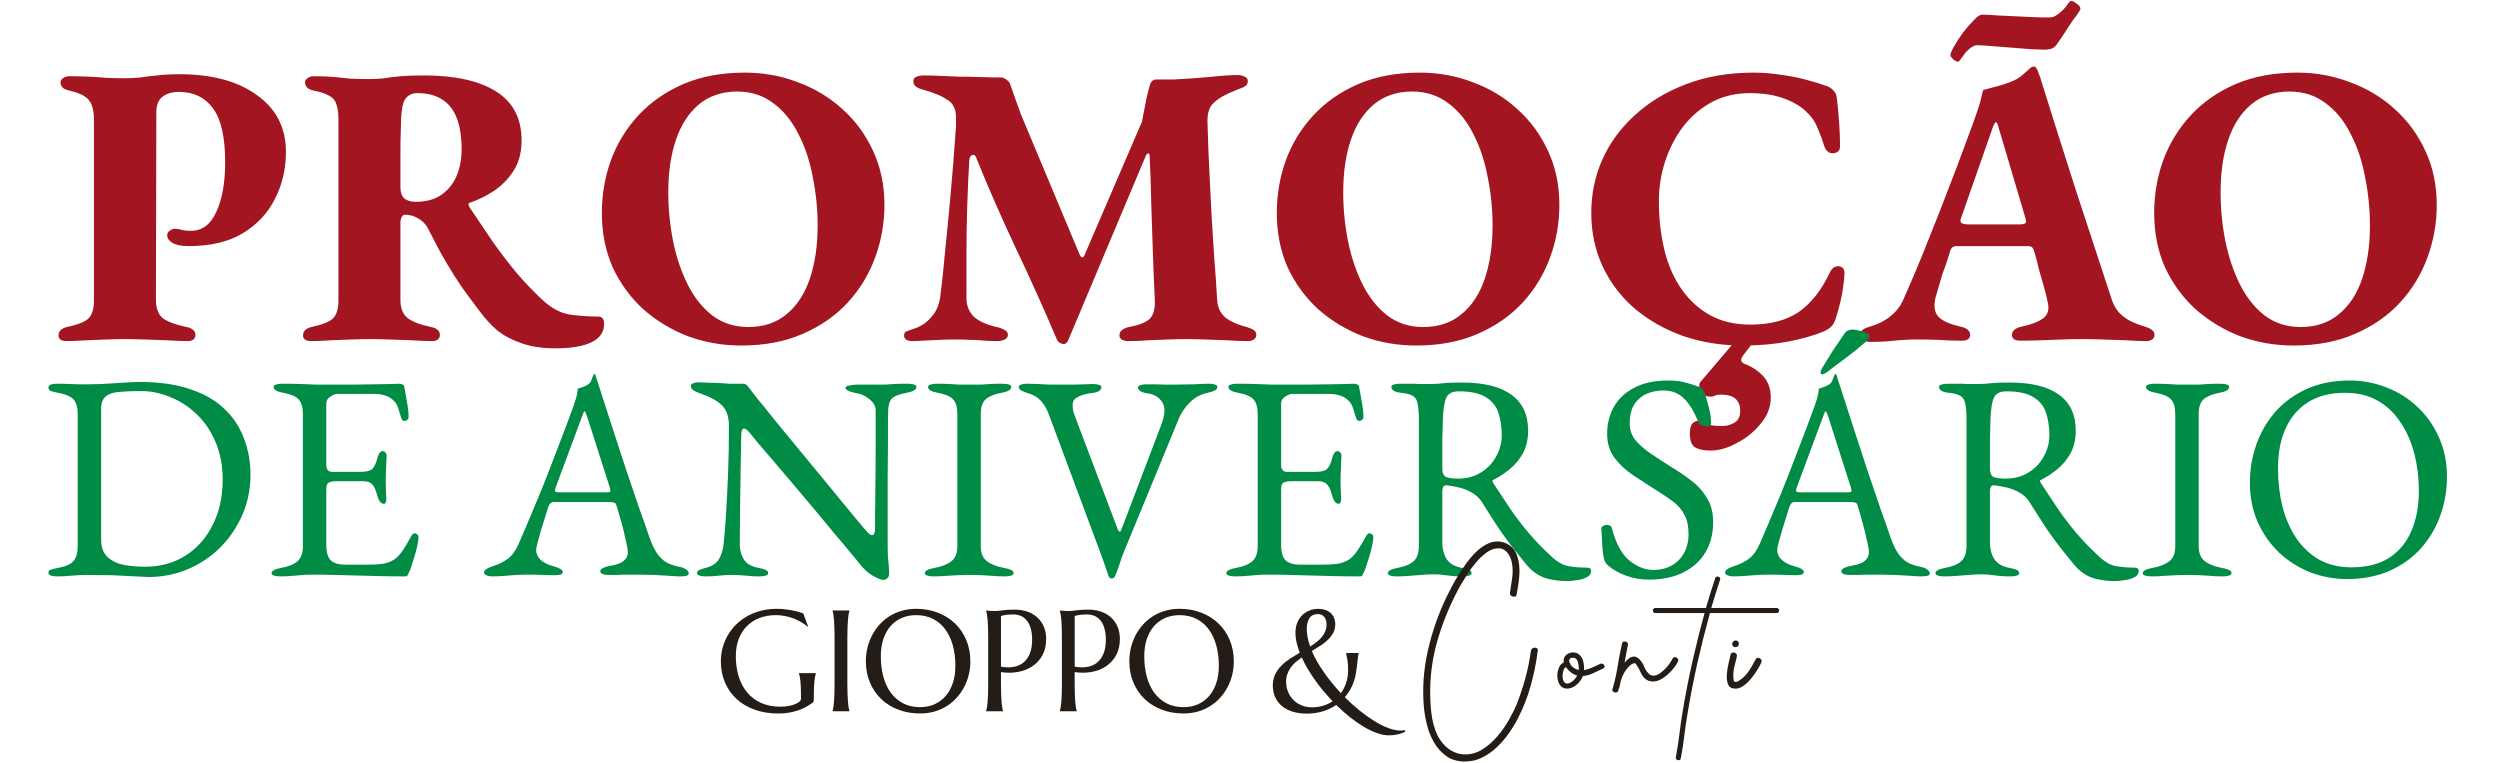 <svg xmlns="http://www.w3.org/2000/svg" width="1659" height="506" viewBox="0 0 1659 506" fill="none"><path d="M44.172 226.354C42.748 226.354 41.501 226.086 40.433 225.552C39.364 224.84 38.83 223.861 38.83 222.614C38.83 219.765 40.7 217.895 44.439 217.005C51.206 215.58 55.836 213.799 58.329 211.662C61.001 209.347 62.336 205.252 62.336 199.375V79.708C62.336 73.654 61.268 69.291 59.131 66.62C56.994 63.77 52.72 61.634 46.309 60.209C43.994 59.675 42.392 58.962 41.501 58.072C40.611 57.004 40.166 55.846 40.166 54.6C40.166 53.531 40.7 52.641 41.768 51.928C42.837 51.038 44.261 50.593 46.042 50.593C50.138 50.593 54.234 50.682 58.329 50.86C62.603 51.038 66.699 51.305 70.617 51.661C74.712 51.839 78.541 51.928 82.102 51.928C86.376 51.928 90.116 51.75 93.321 51.394C96.705 50.86 100.355 50.415 104.273 50.059C108.369 49.524 113.266 49.257 118.964 49.257C140.689 49.257 157.874 53.887 170.517 63.147C183.338 72.229 189.749 84.783 189.749 100.81C189.749 112.029 187.345 122.357 182.537 131.795C177.907 141.233 170.784 148.891 161.168 154.767C151.73 160.466 139.71 163.315 125.108 163.315C120.478 163.315 116.916 162.602 114.423 161.178C112.108 159.753 110.951 158.062 110.951 156.103C110.951 154.856 111.485 153.877 112.553 153.164C113.8 152.274 114.868 151.829 115.759 151.829C117.718 151.829 119.409 152.096 120.834 152.63C122.259 152.986 124.217 153.164 126.71 153.164C134.19 153.164 139.799 148.98 143.539 140.61C147.456 132.241 149.415 121.2 149.415 107.488C149.415 91.105 146.744 79.263 141.402 71.962C136.059 64.661 128.58 61.01 118.964 61.01C113.978 61.01 110.149 62.168 107.478 64.483C104.985 66.62 103.739 70.003 103.739 74.633L103.472 198.841C103.472 204.539 104.985 208.635 108.012 211.128C111.04 213.443 116.293 215.402 123.772 217.005C125.731 217.361 127.156 217.984 128.046 218.874C129.114 219.587 129.649 220.744 129.649 222.347C129.649 223.593 129.203 224.573 128.313 225.285C127.423 225.997 126.176 226.354 124.573 226.354C120.656 226.354 116.115 226.176 110.951 225.819C105.965 225.641 100.978 225.463 95.992 225.285C91.006 225.107 86.732 225.018 83.171 225.018C79.431 225.018 75.336 225.107 70.884 225.285C66.432 225.463 61.802 225.641 56.994 225.819C52.364 226.176 48.09 226.354 44.172 226.354ZM368.828 231.162C359.746 231.162 352.089 230.004 345.856 227.689C339.624 225.552 334.281 222.703 329.829 219.142C325.556 215.402 321.727 211.217 318.343 206.587C314.426 201.423 310.597 196.259 306.858 191.095C303.296 185.93 299.735 180.321 296.173 174.266C292.612 168.212 288.872 161.267 284.954 153.432C283.174 149.514 280.769 146.754 277.742 145.151C276.14 144.083 274.537 143.37 272.934 143.014C271.331 142.658 269.907 142.48 268.66 142.48C267.77 142.48 267.058 143.014 266.523 144.083C265.989 144.973 265.722 146.22 265.722 147.822V198.841C265.722 204.361 267.236 208.368 270.263 210.861C273.29 213.354 278.544 215.402 286.023 217.005C287.982 217.361 289.406 217.984 290.297 218.874C291.365 219.587 291.899 220.744 291.899 222.347C291.899 223.593 291.454 224.573 290.564 225.285C289.673 225.997 288.427 226.354 286.824 226.354C282.906 226.354 278.365 226.176 273.201 225.819C268.215 225.641 263.229 225.463 258.243 225.285C253.257 225.107 248.983 225.018 245.421 225.018C241.682 225.018 237.586 225.107 233.134 225.285C228.682 225.463 224.052 225.641 219.244 225.819C214.614 226.176 210.341 226.354 206.423 226.354C204.998 226.354 203.752 226.086 202.683 225.552C201.615 224.84 201.081 223.861 201.081 222.614C201.081 219.765 202.95 217.895 206.69 217.005C213.457 215.58 218.087 213.799 220.58 211.662C223.251 209.347 224.587 205.252 224.587 199.375V79.441C224.587 75.167 224.141 71.784 223.251 69.291C222.539 66.798 221.025 64.928 218.71 63.681C216.395 62.257 213.012 61.099 208.56 60.209C206.245 59.675 204.642 58.962 203.752 58.072C202.861 57.004 202.416 55.846 202.416 54.6C202.416 53.531 202.95 52.641 204.019 51.928C205.087 51.038 206.512 50.593 208.293 50.593C213.991 50.593 218.621 50.771 222.183 51.127C225.922 51.483 229.395 51.839 232.6 52.196C235.983 52.374 239.901 52.463 244.353 52.463C248.449 52.463 252.01 52.285 255.038 51.928C258.243 51.394 261.804 50.949 265.722 50.593C269.818 50.237 274.982 50.059 281.215 50.059C302.05 50.059 318.076 53.62 329.295 60.743C340.514 67.866 346.123 78.64 346.123 93.064C346.123 101.077 344.343 107.844 340.781 113.365C337.398 118.707 333.035 123.159 327.692 126.72C322.528 130.104 317.275 132.686 311.933 134.467C311.22 134.645 310.864 135.09 310.864 135.802C311.042 136.336 311.309 136.96 311.666 137.672C317.008 145.507 322.172 153.164 327.158 160.644C332.322 167.945 337.576 174.801 342.918 181.211C348.26 187.444 353.781 193.232 359.479 198.574C365.534 204.272 371.677 207.656 377.91 208.724C384.32 209.614 390.642 210.06 396.875 210.06C399.546 210.06 400.882 211.662 400.882 214.868C400.882 218.785 399.457 221.991 396.608 224.484C393.937 226.799 390.197 228.49 385.389 229.559C380.581 230.627 375.061 231.162 368.828 231.162ZM275.872 133.932C282.639 133.932 288.249 132.419 292.701 129.391C297.152 126.364 300.536 122.268 302.851 117.104C305.166 111.762 306.323 105.707 306.323 98.94C306.323 90.749 305.255 83.893 303.118 78.373C300.981 72.852 297.776 68.757 293.502 66.085C289.228 63.236 283.708 61.812 276.941 61.812C273.023 61.812 270.174 63.414 268.393 66.62C266.791 69.647 265.989 76.236 265.989 86.386C265.811 90.482 265.722 95.646 265.722 101.879C265.722 108.111 265.722 115.501 265.722 124.049C265.722 127.611 266.612 130.193 268.393 131.795C270.352 133.22 272.845 133.932 275.872 133.932ZM491.825 229.292C479.538 229.292 467.785 227.244 456.566 223.148C445.526 218.874 435.642 212.909 426.917 205.252C418.369 197.416 411.602 188.156 406.616 177.472C401.808 166.609 399.404 154.589 399.404 141.411C399.404 129.302 401.363 117.727 405.281 106.687C409.376 95.468 415.431 85.496 423.444 76.77C431.458 68.044 441.341 61.099 453.094 55.935C465.025 50.771 478.737 48.189 494.229 48.189C506.695 48.189 518.448 50.326 529.488 54.6C540.707 58.695 550.59 64.661 559.138 72.496C567.686 80.153 574.452 89.413 579.439 100.276C584.425 110.961 586.918 122.892 586.918 136.069C586.918 148 584.87 159.575 580.774 170.794C576.678 182.013 570.624 191.985 562.61 200.711C554.597 209.436 544.625 216.381 532.694 221.546C520.941 226.71 507.318 229.292 491.825 229.292ZM496.633 217.005C506.784 217.005 515.242 214.155 522.009 208.457C528.954 202.759 534.118 194.834 537.502 184.684C540.885 174.534 542.577 162.87 542.577 149.692C542.577 138.829 541.508 128.145 539.372 117.638C537.413 106.954 534.207 97.338 529.755 88.79C525.482 80.243 519.961 73.476 513.194 68.49C506.428 63.325 498.414 60.743 489.154 60.743C479.182 60.743 470.723 63.592 463.778 69.291C457.012 74.989 451.936 82.825 448.553 92.797C445.17 102.769 443.478 114.344 443.478 127.522C443.478 138.562 444.546 149.425 446.683 160.109C448.82 170.616 452.025 180.143 456.299 188.691C460.573 197.238 466.004 204.094 472.593 209.258C479.36 214.423 487.373 217.005 496.633 217.005ZM606.354 226.354C604.217 226.354 602.615 226.086 601.546 225.552C600.478 224.84 599.944 223.861 599.944 222.614C599.944 221.011 600.656 220.032 602.081 219.676C603.683 219.142 605.464 218.518 607.423 217.806C611.519 216.381 615.08 213.888 618.107 210.327C621.313 206.765 623.272 202.224 623.984 196.704C625.052 188.513 626.121 178.451 627.189 166.52C628.436 154.411 629.682 141.501 630.929 127.789C632.175 114.077 633.244 100.543 634.134 87.188C634.312 86.119 634.401 84.783 634.401 83.181C634.401 81.578 634.401 79.886 634.401 78.106C634.401 74.9 633.867 72.407 632.799 70.626C631.908 68.668 630.306 67.065 627.991 65.818C625.854 64.394 623.539 63.236 621.046 62.346C618.553 61.277 615.881 60.387 613.032 59.675C610.895 59.141 609.204 58.428 607.957 57.538C606.711 56.648 606.087 55.49 606.087 54.065C606.087 52.463 606.8 51.394 608.224 50.86C609.649 50.326 611.34 50.059 613.299 50.059C615.97 50.059 619.265 50.148 623.183 50.326C627.1 50.504 631.374 50.682 636.004 50.86C640.812 50.86 645.62 50.949 650.428 51.127C655.414 51.305 659.955 51.394 664.051 51.394C665.475 51.394 666.811 51.928 668.058 52.997C669.304 53.887 670.105 54.956 670.462 56.202C671.708 59.586 672.866 62.88 673.934 66.085C675.003 69.113 676.16 72.318 677.407 75.702L716.672 169.458C717.028 170.171 717.474 170.616 718.008 170.794C718.72 170.794 719.254 170.349 719.611 169.458L757.808 80.777C759.054 74.544 760.034 69.469 760.746 65.551C761.636 61.634 762.438 58.517 763.15 56.202C763.862 53.887 765.287 52.73 767.424 52.73H778.91C786.389 52.374 794.135 51.839 802.149 51.127C810.34 50.237 816.751 49.792 821.381 49.792C823.162 49.792 824.675 50.148 825.922 50.86C827.346 51.394 828.059 52.374 828.059 53.798C828.059 55.401 827.435 56.558 826.189 57.271C825.12 57.983 823.696 58.606 821.915 59.141C820.847 59.497 819.6 60.031 818.175 60.743C816.751 61.277 815.504 61.812 814.436 62.346C809.806 64.483 806.333 66.976 804.018 69.825C801.881 72.496 800.991 76.859 801.347 82.914C801.703 95.735 802.149 106.954 802.683 116.57C803.217 126.186 803.662 135.09 804.018 143.281C804.553 151.473 805.087 160.02 805.621 168.924C806.333 177.65 807.046 187.889 807.758 199.642C808.114 204.272 809.984 208.012 813.367 210.861C816.929 213.532 821.559 215.58 827.257 217.005C829.038 217.539 830.552 218.162 831.798 218.874C833.045 219.587 833.668 220.744 833.668 222.347C833.668 223.593 833.134 224.573 832.065 225.285C830.997 225.997 829.661 226.354 828.059 226.354C824.141 226.354 819.6 226.176 814.436 225.819C809.45 225.641 804.464 225.463 799.477 225.285C794.669 225.107 790.485 225.018 786.923 225.018C783.362 225.018 779.355 225.107 774.903 225.285C770.629 225.463 766.266 225.641 761.814 225.819C757.363 226.176 753.089 226.354 748.993 226.354C747.39 226.354 745.966 226.086 744.719 225.552C743.473 224.84 742.849 223.861 742.849 222.614C742.849 221.011 743.473 219.765 744.719 218.874C745.966 217.984 747.479 217.361 749.26 217.005C755.849 215.758 760.39 213.977 762.883 211.662C765.376 209.169 766.533 205.163 766.355 199.642C765.821 188.602 765.376 177.65 765.02 166.787C764.664 155.747 764.307 144.973 763.951 134.467C763.773 123.782 763.417 113.454 762.883 103.481C762.883 102.235 762.527 101.701 761.814 101.879C761.28 101.879 760.746 102.502 760.212 103.748L709.193 225.018C708.303 227.511 706.967 228.58 705.186 228.223C703.406 227.867 702.159 226.977 701.447 225.552C692.721 204.895 683.55 184.506 673.934 164.383C664.496 144.261 655.77 124.316 647.757 104.55C647.223 102.947 646.332 102.413 645.086 102.947C644.017 103.303 643.394 104.461 643.216 106.42C642.682 115.323 642.237 125.118 641.88 135.802C641.524 146.309 641.346 156.993 641.346 167.856C641.346 178.54 641.346 188.513 641.346 197.772C641.346 202.759 642.949 206.854 646.154 210.06C649.36 213.087 654.435 215.402 661.38 217.005C663.161 217.361 664.852 217.984 666.455 218.874C668.058 219.587 668.859 220.744 668.859 222.347C668.859 223.593 668.147 224.573 666.722 225.285C665.297 225.997 663.784 226.354 662.181 226.354C657.373 226.354 653.633 226.176 650.962 225.819C648.291 225.641 645.887 225.552 643.75 225.552C641.613 225.374 638.675 225.285 634.936 225.285C631.018 225.285 627.011 225.374 622.915 225.552C618.82 225.73 615.258 225.908 612.231 226.086C609.204 226.265 607.245 226.354 606.354 226.354ZM939.71 229.292C927.423 229.292 915.67 227.244 904.451 223.148C893.41 218.874 883.527 212.909 874.801 205.252C866.254 197.416 859.487 188.156 854.501 177.472C849.693 166.609 847.289 154.589 847.289 141.411C847.289 129.302 849.248 117.727 853.165 106.687C857.261 95.468 863.316 85.496 871.329 76.77C879.342 68.044 889.226 61.099 900.979 55.935C912.91 50.771 926.621 48.189 942.114 48.189C954.579 48.189 966.332 50.326 977.373 54.6C988.592 58.695 998.475 64.661 1007.02 72.496C1015.57 80.153 1022.34 89.413 1027.32 100.276C1032.31 110.961 1034.8 122.892 1034.8 136.069C1034.8 148 1032.75 159.575 1028.66 170.794C1024.56 182.013 1018.51 191.985 1010.5 200.711C1002.48 209.436 992.509 216.381 980.578 221.546C968.825 226.71 955.203 229.292 939.71 229.292ZM944.518 217.005C954.668 217.005 963.127 214.155 969.894 208.457C976.839 202.759 982.003 194.834 985.386 184.684C988.77 174.534 990.462 162.87 990.462 149.692C990.462 138.829 989.393 128.145 987.256 117.638C985.297 106.954 982.092 97.338 977.64 88.79C973.366 80.243 967.846 73.476 961.079 68.49C954.312 63.325 946.299 60.743 937.039 60.743C927.067 60.743 918.608 63.592 911.663 69.291C904.896 74.989 899.821 82.825 896.438 92.797C893.054 102.769 891.362 114.344 891.362 127.522C891.362 138.562 892.431 149.425 894.568 160.109C896.705 170.616 899.91 180.143 904.184 188.691C908.458 197.238 913.889 204.094 920.478 209.258C927.245 214.423 935.258 217.005 944.518 217.005ZM1156.41 229.292C1142.52 229.292 1129.52 227.244 1117.41 223.148C1105.3 218.874 1094.61 212.909 1085.35 205.252C1076.09 197.416 1068.88 188.067 1063.72 177.205C1058.55 166.342 1055.97 154.322 1055.97 141.144C1055.97 128.857 1058.38 117.193 1063.18 106.153C1068.17 94.934 1075.38 85.05 1084.82 76.503C1094.26 67.777 1105.57 60.921 1118.74 55.935C1132.1 50.771 1147.15 48.189 1163.89 48.189C1169.58 48.189 1175.28 48.634 1180.98 49.524C1186.86 50.237 1192.47 51.305 1197.81 52.73C1203.33 54.154 1208.31 55.668 1212.77 57.271C1214.37 57.983 1215.71 58.962 1216.77 60.209C1218.02 61.277 1218.73 62.88 1218.91 65.017C1219.62 70.894 1220.16 76.592 1220.51 82.112C1220.87 87.633 1221.05 92.619 1221.05 97.071C1221.05 99.029 1220.33 100.365 1218.91 101.077C1217.49 101.79 1215.88 101.879 1214.1 101.344C1212.5 100.632 1211.34 99.208 1210.63 97.071C1209.38 92.975 1207.87 88.879 1206.09 84.783C1204.49 80.688 1201.99 77.126 1198.61 74.099C1195.05 70.537 1190.06 67.599 1183.65 65.284C1177.42 62.969 1169.85 61.812 1160.95 61.812C1151.86 61.812 1143.58 63.77 1136.11 67.688C1128.8 71.606 1122.48 76.948 1117.14 83.715C1111.98 90.482 1107.97 98.139 1105.12 106.687C1102.27 115.234 1100.85 124.138 1100.85 133.398C1100.85 145.151 1102.09 156.103 1104.59 166.253C1107.08 176.225 1110.91 184.862 1116.07 192.163C1121.24 199.464 1127.56 205.163 1135.04 209.258C1142.52 213.354 1151.33 215.402 1161.48 215.402C1174.66 215.402 1185.34 212.642 1193.53 207.121C1201.73 201.423 1208.58 192.786 1214.1 181.211C1215.53 178.006 1217.49 176.492 1219.98 176.67C1222.65 176.849 1223.99 178.362 1223.99 181.211C1223.99 183.526 1223.72 186.376 1223.18 189.759C1222.83 192.964 1222.2 196.437 1221.31 200.176C1220.42 203.916 1219.36 207.745 1218.11 211.662C1217.4 213.799 1216.42 215.491 1215.17 216.738C1214.1 217.806 1212.68 218.785 1210.9 219.676C1204.13 222.525 1196.12 224.84 1186.86 226.621C1177.6 228.401 1167.45 229.292 1156.41 229.292ZM1135.04 299.008C1130.76 299.008 1127.38 298.296 1124.89 296.872C1122.57 295.625 1121.41 292.509 1121.41 287.523C1121.41 284.495 1121.95 282.358 1123.02 281.112C1124.26 279.865 1125.51 279.242 1126.76 279.242C1127.82 279.242 1129.34 279.776 1131.3 280.845C1133.43 282.091 1137.35 282.715 1143.05 282.715C1145.72 282.715 1148.3 282.002 1150.8 280.578C1153.47 279.153 1154.8 276.482 1154.8 272.564C1154.8 269.181 1153.73 266.51 1151.6 264.551C1149.64 262.77 1146.34 261.88 1141.71 261.88C1140.29 261.88 1139.13 262.058 1138.24 262.414C1137.53 262.948 1136.55 263.215 1135.3 263.215C1132.63 263.215 1130.67 262.503 1129.43 261.078C1128.18 259.654 1127.56 258.407 1127.56 257.339C1127.56 256.092 1127.65 255.113 1127.82 254.401C1128.18 253.688 1128.72 252.976 1129.43 252.264L1154 223.415H1166.29L1156.67 235.97C1154.71 238.641 1155.16 240.511 1158.01 241.579C1162.64 243.36 1166.65 246.031 1170.03 249.592C1173.41 253.332 1175.1 258.051 1175.1 263.749C1175.1 269.982 1172.88 275.77 1168.43 281.112C1164.15 286.454 1158.9 290.728 1152.67 293.933C1146.61 297.317 1140.74 299.008 1135.04 299.008ZM1241.39 226.888C1239.43 226.888 1237.74 226.532 1236.32 225.819C1235.07 225.285 1234.45 224.217 1234.45 222.614C1234.45 220.833 1234.98 219.587 1236.05 218.874C1237.3 217.984 1238.9 217.272 1240.86 216.738C1246.02 215.313 1250.48 213.087 1254.22 210.06C1258.13 207.032 1261.07 203.293 1263.03 198.841C1267.48 188.869 1271.67 179.074 1275.58 169.458C1279.5 159.664 1283.33 150.048 1287.07 140.61C1290.81 130.994 1294.55 121.289 1298.29 111.495C1302.03 101.523 1305.77 91.461 1309.51 81.311C1312.18 74.01 1313.87 68.757 1314.58 65.551C1315.3 62.168 1315.83 60.209 1316.19 59.675C1319.39 58.784 1322.42 57.983 1325.27 57.271C1328.12 56.558 1331.14 55.579 1334.35 54.333C1337.55 53.086 1340.23 51.483 1342.36 49.524C1344.68 47.566 1346.37 46.052 1347.44 44.983C1348.15 44.449 1348.86 44.182 1349.57 44.182C1350.29 44.004 1351 44.538 1351.71 45.785C1352.25 46.853 1352.69 48.011 1353.05 49.257C1353.58 50.326 1354.03 51.572 1354.38 52.997C1358.12 64.928 1361.95 77.126 1365.87 89.591C1369.79 101.879 1373.7 114.166 1377.62 126.453C1381.72 138.74 1385.72 150.939 1389.64 163.048C1393.56 174.979 1397.39 186.643 1401.13 198.04C1402.2 201.601 1403.8 204.628 1405.94 207.121C1408.25 209.614 1410.83 211.573 1413.68 212.998C1416.53 214.423 1419.74 215.669 1423.3 216.738C1425.26 217.272 1426.77 217.984 1427.84 218.874C1429.09 219.587 1429.71 220.744 1429.71 222.347C1429.71 223.593 1429.17 224.573 1428.11 225.285C1427.04 225.997 1425.79 226.354 1424.37 226.354C1420.81 226.354 1416.35 226.176 1411.01 225.819C1405.85 225.641 1400.59 225.463 1395.25 225.285C1389.91 225.107 1385.19 225.018 1381.09 225.018C1377.71 225.018 1373.53 225.107 1368.54 225.285C1363.73 225.463 1358.83 225.641 1353.85 225.819C1348.86 225.997 1344.59 226.086 1341.03 226.086C1339.42 226.086 1338 225.819 1336.75 225.285C1335.68 224.573 1335.15 223.593 1335.15 222.347C1335.15 220.744 1335.77 219.498 1337.02 218.607C1338.27 217.717 1339.78 217.094 1341.56 216.738C1348.15 215.313 1352.96 213.443 1355.99 211.128C1359.01 208.813 1359.99 205.341 1358.92 200.711C1358.21 197.327 1357.32 193.766 1356.25 190.026C1355.18 186.287 1354.12 182.547 1353.05 178.807C1352.16 174.89 1351.18 171.15 1350.11 167.589C1349.75 166.164 1349.31 165.096 1348.77 164.383C1348.24 163.671 1347.17 163.315 1345.57 163.315H1298.29C1297.04 163.315 1296.06 163.671 1295.35 164.383C1294.64 165.096 1294.1 166.253 1293.75 167.856C1293.04 170.349 1292.23 172.842 1291.34 175.335C1290.45 177.828 1289.56 180.321 1288.67 182.814C1287.96 185.307 1287.25 187.8 1286.54 190.293C1285.82 192.786 1285.11 195.19 1284.4 197.505C1283.15 202.848 1283.69 206.943 1286 209.793C1288.32 212.642 1293.3 214.957 1300.96 216.738C1305.23 217.628 1307.37 219.498 1307.37 222.347C1307.37 223.593 1306.84 224.573 1305.77 225.285C1304.88 225.819 1303.36 226.086 1301.23 226.086C1296.06 226.086 1291.26 225.908 1286.8 225.552C1282.35 225.374 1277.45 225.285 1272.11 225.285C1266.77 225.285 1261.69 225.552 1256.89 226.086C1252.08 226.621 1246.91 226.888 1241.39 226.888ZM1305.77 148.891H1340.49C1343.16 148.891 1344.5 148.267 1344.5 147.021C1344.5 146.487 1344.41 146.041 1344.23 145.685C1344.23 145.329 1344.14 144.884 1343.97 144.35L1326.07 83.982C1325.53 82.023 1325 81.044 1324.47 81.044C1324.11 81.044 1323.49 82.023 1322.6 83.982L1301.49 144.35C1301.14 145.062 1300.96 145.774 1300.96 146.487C1300.96 147.377 1301.41 148 1302.3 148.356C1303.36 148.713 1304.52 148.891 1305.77 148.891ZM1299.36 40.977C1298.47 40.977 1297.4 40.443 1296.15 39.374C1294.91 38.128 1294.28 37.237 1294.28 36.703C1294.28 35.635 1295.08 33.676 1296.69 30.826C1298.29 27.977 1300.25 24.95 1302.56 21.745C1305.06 18.539 1307.46 15.779 1309.77 13.464C1312.09 10.971 1313.87 9.725 1315.12 9.725C1318.5 9.725 1322.06 9.903 1325.8 10.259C1329.72 10.437 1333.55 10.615 1337.29 10.793C1340.67 10.971 1344.23 11.149 1347.97 11.327C1351.71 11.505 1355.63 11.594 1359.73 11.594C1361.68 11.594 1363.38 11.06 1364.8 9.992C1366.4 8.923 1367.83 7.766 1369.07 6.519C1370.5 5.095 1371.57 3.759 1372.28 2.512C1373.17 1.266 1373.88 0.643 1374.42 0.643C1375.48 0.643 1376.73 1.266 1378.16 2.512C1379.76 3.581 1380.56 4.649 1380.56 5.718C1380.56 6.252 1380.11 7.142 1379.22 8.389C1378.51 9.635 1377.35 11.238 1375.75 13.197C1373.79 16.046 1371.92 18.895 1370.14 21.745C1368.36 24.416 1366.67 26.909 1365.07 29.224C1364 30.826 1362.66 31.895 1361.06 32.429C1359.46 32.785 1358.03 32.963 1356.79 32.963C1355.36 32.963 1352.6 32.874 1348.51 32.696C1344.41 32.34 1339.87 31.984 1334.88 31.628C1330.08 31.272 1325.53 30.916 1321.26 30.559C1316.99 30.203 1313.96 30.025 1312.18 30.025C1310.75 30.025 1309.33 30.559 1307.91 31.628C1306.48 32.696 1305.23 33.854 1304.17 35.1C1303.1 36.525 1302.12 37.861 1301.23 39.107C1300.34 40.353 1299.71 40.977 1299.36 40.977ZM1521.93 229.292C1509.65 229.292 1497.89 227.244 1486.67 223.148C1475.63 218.874 1465.75 212.909 1457.03 205.252C1448.48 197.416 1441.71 188.156 1436.72 177.472C1431.92 166.609 1429.51 154.589 1429.51 141.411C1429.51 129.302 1431.47 117.727 1435.39 106.687C1439.48 95.468 1445.54 85.496 1453.55 76.77C1461.57 68.044 1471.45 61.099 1483.2 55.935C1495.13 50.771 1508.85 48.189 1524.34 48.189C1536.8 48.189 1548.56 50.326 1559.6 54.6C1570.82 58.695 1580.7 64.661 1589.25 72.496C1597.79 80.153 1604.56 89.413 1609.55 100.276C1614.53 110.961 1617.03 122.892 1617.03 136.069C1617.03 148 1614.98 159.575 1610.88 170.794C1606.79 182.013 1600.73 191.985 1592.72 200.711C1584.71 209.436 1574.73 216.381 1562.8 221.546C1551.05 226.71 1537.43 229.292 1521.93 229.292ZM1526.74 217.005C1536.89 217.005 1545.35 214.155 1552.12 208.457C1559.06 202.759 1564.23 194.834 1567.61 184.684C1570.99 174.534 1572.69 162.87 1572.69 149.692C1572.69 138.829 1571.62 128.145 1569.48 117.638C1567.52 106.954 1564.32 97.338 1559.86 88.79C1555.59 80.243 1550.07 73.476 1543.3 68.49C1536.54 63.325 1528.52 60.743 1519.26 60.743C1509.29 60.743 1500.83 63.592 1493.89 69.291C1487.12 74.989 1482.04 82.825 1478.66 92.797C1475.28 102.769 1473.59 114.344 1473.59 127.522C1473.59 138.562 1474.65 149.425 1476.79 160.109C1478.93 170.616 1482.13 180.143 1486.41 188.691C1490.68 197.238 1496.11 204.094 1502.7 209.258C1509.47 214.423 1517.48 217.005 1526.74 217.005Z" fill="#A31621"></path><path d="M98.605 382.885C97.309 382.885 94.395 382.755 89.861 382.496C85.456 382.237 80.339 381.978 74.509 381.719C68.809 381.589 63.368 381.524 58.187 381.524C55.596 381.524 53.394 381.589 51.58 381.719C49.896 381.848 48.017 381.978 45.945 382.107C44.001 382.366 41.281 382.496 37.783 382.496C36.099 382.496 34.739 382.302 33.703 381.913C32.666 381.524 32.148 380.877 32.148 379.97C32.148 378.934 32.666 378.286 33.703 378.027C34.739 377.638 36.358 377.249 38.56 376.861C43.483 375.954 46.851 374.464 48.665 372.391C50.608 370.319 51.58 366.951 51.58 362.287V274.844C51.58 270.18 50.608 266.877 48.665 264.933C46.851 262.99 43.483 261.565 38.56 260.658C36.358 260.27 34.739 259.881 33.703 259.492C32.666 258.974 32.148 258.197 32.148 257.161C32.148 256.254 32.666 255.606 33.703 255.217C34.739 254.829 36.099 254.634 37.783 254.634C41.151 254.634 43.807 254.699 45.75 254.829C47.823 254.829 49.831 254.894 51.774 255.023C53.717 255.023 56.243 255.023 59.353 255.023C61.425 255.023 64.016 254.958 67.125 254.829C70.364 254.699 73.667 254.505 77.035 254.246C80.533 253.987 83.642 253.792 86.363 253.663C89.213 253.533 91.286 253.469 92.581 253.469C105.795 253.469 117.065 255.088 126.392 258.327C135.72 261.436 143.298 265.84 149.128 271.54C154.957 277.111 159.232 283.653 161.953 291.166C164.803 298.55 166.228 306.518 166.228 315.068C166.228 324.395 164.479 333.139 160.981 341.301C157.483 349.462 152.625 356.716 146.407 363.064C140.189 369.282 132.999 374.14 124.838 377.638C116.676 381.136 107.932 382.885 98.605 382.885ZM96.273 376.083C106.378 376.083 115.316 373.622 123.089 368.699C130.862 363.777 136.886 356.976 141.161 348.296C145.565 339.616 147.767 329.641 147.767 318.371C147.767 309.044 146.213 300.753 143.104 293.498C139.995 286.114 135.849 279.961 130.667 275.038C125.486 269.986 119.656 266.164 113.179 263.573C106.701 260.853 100.159 259.492 93.553 259.492C87.982 259.492 83.189 259.687 79.173 260.075C75.287 260.335 72.307 261.306 70.234 262.99C68.162 264.674 67.125 267.46 67.125 271.346V358.012C67.125 363.194 68.55 367.08 71.4 369.671C74.25 372.262 77.878 374.011 82.282 374.918C86.816 375.695 91.48 376.083 96.273 376.083ZM185.836 382.496C184.152 382.496 182.791 382.302 181.755 381.913C180.719 381.654 180.2 381.136 180.2 380.359C180.2 378.804 182.338 377.638 186.613 376.861C191.536 375.954 195.163 374.464 197.495 372.391C199.827 370.319 200.992 366.951 200.992 362.287V274.844C200.992 270.18 200.021 266.877 198.078 264.933C196.264 262.99 192.896 261.565 187.973 260.658C185.771 260.27 184.152 259.752 183.115 259.104C182.079 258.456 181.561 257.679 181.561 256.772C181.561 255.995 182.079 255.477 183.115 255.217C184.152 254.829 185.512 254.634 187.196 254.634C192.119 254.634 196.264 254.699 199.632 254.829C203.13 254.958 206.498 255.088 209.737 255.217C213.105 255.217 217.056 255.217 221.59 255.217C225.865 255.217 230.335 255.217 234.998 255.217C239.791 255.088 244.196 255.023 248.212 255.023C252.616 254.894 256.308 254.829 259.288 254.829C262.397 254.699 264.211 254.634 264.729 254.634C265.377 254.634 266.089 254.764 266.866 255.023C267.644 255.282 268.097 255.736 268.227 256.383C268.874 260.011 269.522 263.638 270.17 267.265C270.818 270.763 271.141 273.807 271.141 276.398C271.141 277.564 270.818 278.341 270.17 278.73C269.652 279.119 269.069 279.313 268.421 279.313C267.773 279.313 267.32 279.183 267.061 278.924C266.802 278.536 266.543 278.017 266.283 277.37C265.636 275.167 264.988 273.095 264.34 271.152C263.693 269.079 262.915 267.589 262.008 266.682C260.195 264.61 258.187 263.249 255.985 262.602C253.782 261.824 251.45 261.436 248.989 261.436H223.533C222.497 261.436 221.072 262.019 219.258 263.185C217.445 264.35 216.538 265.84 216.538 267.654V308.849C216.538 310.015 216.862 311.052 217.51 311.958C218.287 312.736 219.129 313.124 220.036 313.124H239.273C243.03 313.124 245.621 312.477 247.046 311.181C248.471 309.756 249.637 307.23 250.544 303.603C251.321 300.753 252.487 299.328 254.041 299.328C254.56 299.328 255.078 299.587 255.596 300.105C256.244 300.623 256.568 301.4 256.568 302.437C256.568 302.955 256.503 304.121 256.373 305.935C256.373 307.748 256.308 309.627 256.179 311.57C256.049 313.513 255.985 315.003 255.985 316.039C255.985 317.335 255.985 319.083 255.985 321.286C256.114 323.358 256.179 325.366 256.179 327.31C256.308 329.253 256.373 330.483 256.373 331.002C256.373 331.908 256.244 332.686 255.985 333.333C255.855 333.981 255.402 334.305 254.624 334.305C252.681 334.305 251.191 332.232 250.155 328.087C249.378 325.107 248.341 322.905 247.046 321.48C245.75 320.055 243.807 319.343 241.216 319.343H223.145C220.942 319.343 219.258 319.666 218.092 320.314C217.056 320.832 216.538 322.193 216.538 324.395V361.704C216.538 366.627 217.574 370.06 219.647 372.003C221.72 373.816 224.958 374.723 229.363 374.723H243.743C247.888 374.723 251.321 374.529 254.041 374.14C256.891 373.622 259.353 372.715 261.425 371.42C263.498 369.995 265.312 368.116 266.866 365.785C268.55 363.453 270.429 360.344 272.502 356.457C272.89 355.68 273.344 355.032 273.862 354.514C274.38 353.996 274.963 353.802 275.611 353.931C276.258 354.061 276.777 354.385 277.165 354.903C277.554 355.291 277.748 355.874 277.748 356.652C277.748 357.818 277.424 359.89 276.777 362.87C276.129 365.72 275.287 368.699 274.25 371.808C273.344 374.918 272.502 377.379 271.724 379.193C271.336 380.099 270.947 380.877 270.558 381.524C270.299 382.172 269.781 382.496 269.004 382.496C262.786 382.496 257.021 382.431 251.71 382.302C246.398 382.172 241.346 382.043 236.553 381.913C231.76 381.784 227.031 381.654 222.367 381.524C217.833 381.395 213.105 381.33 208.182 381.33C205.332 381.33 202.871 381.395 200.798 381.524C198.725 381.784 196.588 381.978 194.386 382.107C192.183 382.366 189.333 382.496 185.836 382.496ZM326.842 382.496C325.158 382.496 323.798 382.237 322.762 381.719C321.725 381.33 321.207 380.747 321.207 379.97C321.207 379.063 321.725 378.286 322.762 377.638C323.928 376.861 325.547 376.148 327.62 375.501C330.988 374.464 334.097 372.91 336.947 370.837C339.797 368.764 342.258 365.331 344.331 360.538C347.958 352.247 351.262 344.474 354.241 337.22C357.35 329.965 360.265 322.84 362.986 315.845C365.706 308.849 368.491 301.595 371.341 294.081C374.321 286.438 377.43 278.147 380.669 269.208C381.316 267.395 381.899 265.581 382.418 263.767C382.936 261.954 383.26 260.011 383.389 257.938C384.555 257.549 385.721 257.161 386.887 256.772C388.053 256.383 389.219 255.8 390.385 255.023C391.55 254.246 392.328 253.08 392.716 251.525C393.235 249.971 393.688 248.934 394.077 248.416C394.206 248.287 394.336 248.222 394.465 248.222C394.724 248.222 394.919 248.352 395.048 248.611C395.307 249.129 395.502 249.777 395.631 250.554C395.89 251.331 396.149 252.108 396.408 252.886C399.518 262.731 402.756 272.771 406.124 283.005C409.493 293.239 412.731 303.149 415.84 312.736C419.079 322.193 421.994 330.743 424.585 338.386C427.305 345.899 429.443 351.988 430.997 356.652C432.811 361.833 434.754 365.72 436.827 368.311C438.899 370.902 441.037 372.715 443.239 373.752C445.571 374.788 448.032 375.565 450.623 376.083C452.826 376.472 454.445 377.12 455.481 378.027C456.518 378.804 457.036 379.646 457.036 380.553C457.036 381.33 456.518 381.848 455.481 382.107C454.445 382.366 453.085 382.496 451.401 382.496C449.587 382.496 447.126 382.366 444.016 382.107C440.907 381.978 437.604 381.784 434.106 381.524C430.608 381.395 427.37 381.33 424.39 381.33C421.929 381.33 419.403 381.33 416.812 381.33C414.221 381.33 411.824 381.395 409.622 381.524C407.42 381.524 405.541 381.524 403.987 381.524C402.303 381.524 400.943 381.33 399.906 380.941C398.87 380.553 398.352 379.97 398.352 379.193C398.352 378.286 398.999 377.509 400.295 376.861C401.59 376.213 403.08 375.76 404.764 375.501C409.039 374.853 412.083 373.752 413.897 372.197C415.711 370.643 416.618 368.829 416.618 366.756C416.618 364.813 416.164 362.028 415.257 358.401C414.48 354.644 413.508 350.693 412.343 346.547C411.177 342.272 410.076 338.515 409.039 335.277C408.78 334.24 408.262 333.657 407.485 333.528C406.837 333.269 405.606 333.139 403.793 333.139H367.066C366.548 333.139 365.965 333.398 365.317 333.916C364.799 334.305 364.281 335.212 363.763 336.637C363.374 337.932 362.727 340.005 361.82 342.855C360.913 345.576 360.006 348.49 359.099 351.599C358.192 354.708 357.415 357.494 356.767 359.955C356.12 362.416 355.796 363.971 355.796 364.619C355.796 367.469 356.897 369.865 359.099 371.808C361.302 373.622 363.957 374.918 367.066 375.695C371.341 376.861 373.479 378.156 373.479 379.581C373.479 380.359 372.961 380.941 371.924 381.33C370.888 381.589 369.528 381.719 367.844 381.719C366.16 381.719 363.698 381.654 360.46 381.524C357.221 381.395 353.788 381.33 350.161 381.33C345.886 381.33 341.74 381.524 337.724 381.913C333.708 382.302 330.081 382.496 326.842 382.496ZM372.313 326.727H402.432C404.246 326.727 405.153 326.403 405.153 325.755C405.153 325.496 405.088 325.237 404.958 324.978C404.958 324.589 404.894 324.2 404.764 323.812L389.607 276.398C388.83 274.066 388.247 272.9 387.858 272.9C387.599 272.9 387.081 274.002 386.304 276.204L368.621 323.812C368.362 324.589 368.232 325.107 368.232 325.366C368.232 326.014 368.556 326.403 369.204 326.532C369.981 326.662 371.018 326.727 372.313 326.727ZM585.943 384.828C584.777 384.828 582.446 383.856 578.948 381.913C575.58 379.97 572.341 376.861 569.232 372.586C568.714 371.938 567.094 369.995 564.374 366.756C561.783 363.518 558.415 359.502 554.269 354.708C550.253 349.786 545.849 344.474 541.056 338.774C536.263 333.074 531.469 327.374 526.676 321.674C521.883 315.974 517.414 310.728 513.268 305.935C509.123 301.012 505.625 296.931 502.775 293.692C500.055 290.324 498.37 288.252 497.723 287.474C496.816 286.308 496.039 285.531 495.391 285.142C494.743 284.624 494.16 284.365 493.642 284.365C492.994 284.365 492.541 284.883 492.282 285.92C492.023 286.827 491.893 287.669 491.893 288.446C491.764 294.794 491.634 302.113 491.505 310.404C491.375 318.695 491.245 327.245 491.116 336.054C490.986 344.863 490.922 353.283 490.922 361.315C490.922 364.813 491.764 368.052 493.448 371.031C495.261 374.011 498.565 375.954 503.358 376.861C505.56 377.249 507.18 377.703 508.216 378.221C509.252 378.739 509.77 379.452 509.77 380.359C509.77 381.136 509.252 381.654 508.216 381.913C507.18 382.302 505.819 382.496 504.135 382.496C500.637 382.496 497.982 382.366 496.168 382.107C494.484 381.978 492.93 381.848 491.505 381.719C490.209 381.589 488.331 381.524 485.869 381.524C483.537 381.524 481.724 381.589 480.428 381.719C479.133 381.848 477.643 381.978 475.959 382.107C474.275 382.366 471.684 382.496 468.186 382.496C466.502 382.496 465.142 382.302 464.106 381.913C463.069 381.654 462.551 381.136 462.551 380.359C462.551 379.452 463.069 378.739 464.106 378.221C465.142 377.703 466.761 377.185 468.964 376.666C472.72 375.63 475.441 373.752 477.125 371.031C478.809 368.181 479.845 364.748 480.234 360.732C480.752 355.81 481.27 349.332 481.789 341.301C482.307 333.139 482.76 324.071 483.149 314.096C483.537 303.991 483.732 293.628 483.732 283.005C483.732 276.139 481.918 271.216 478.291 268.237C474.793 265.257 470.194 262.861 464.494 261.047C463.976 260.788 462.81 260.27 460.997 259.492C459.312 258.586 458.47 257.549 458.47 256.383C458.47 255.217 459.053 254.505 460.219 254.246C461.385 253.857 462.292 253.663 462.94 253.663C466.697 253.792 469.741 253.922 472.073 254.052C474.405 254.052 476.477 254.116 478.291 254.246C480.105 254.375 482.112 254.505 484.315 254.634C486.517 254.634 489.367 254.634 492.865 254.634C494.031 254.634 494.937 254.958 495.585 255.606C496.233 256.254 496.881 257.031 497.528 257.938C498.047 258.715 499.731 260.917 502.581 264.545C505.56 268.042 509.188 272.512 513.463 277.953C517.867 283.264 522.66 289.094 527.842 295.441C533.024 301.66 538.206 307.943 543.388 314.29C548.569 320.508 553.363 326.338 557.767 331.779C562.172 337.09 565.799 341.495 568.649 344.993C571.628 348.49 573.377 350.563 573.896 351.211C574.414 351.729 575.126 352.506 576.033 353.543C577.069 354.579 577.976 355.097 578.753 355.097C579.919 355.097 580.567 353.737 580.697 351.016C580.697 349.203 580.697 345.77 580.697 340.718C580.826 335.536 580.891 329.318 580.891 322.063C581.021 314.679 581.085 306.712 581.085 298.162C581.085 289.612 581.085 280.867 581.085 271.929C580.956 269.338 579.596 267.006 577.005 264.933C574.414 262.861 572.017 261.63 569.815 261.241C567.613 260.853 565.605 260.335 563.791 259.687C561.977 259.039 561.071 258.262 561.071 257.355C561.071 256.578 561.977 256.06 563.791 255.8C565.605 255.412 567.353 255.217 569.038 255.217C570.333 255.217 571.564 255.217 572.73 255.217C574.025 255.217 575.256 255.217 576.422 255.217C577.717 255.217 578.948 255.217 580.114 255.217C583.223 255.217 585.684 255.217 587.498 255.217C589.311 255.088 591.255 254.958 593.327 254.829C595.53 254.699 598.574 254.634 602.46 254.634C604.144 254.634 605.505 254.829 606.541 255.217C607.577 255.477 608.096 255.995 608.096 256.772C608.096 258.586 605.958 259.881 601.683 260.658C596.89 261.565 593.716 262.731 592.161 264.156C590.607 265.581 589.7 267.913 589.441 271.152C589.441 271.799 589.376 274.325 589.247 278.73C589.247 283.135 589.247 288.705 589.247 295.441C589.247 302.178 589.182 309.432 589.052 317.205C589.052 324.978 589.052 332.75 589.052 340.523C589.052 348.166 589.052 355.032 589.052 361.121C589.052 364.23 589.117 367.08 589.247 369.671C589.506 372.132 589.7 374.27 589.83 376.083C589.959 377.768 590.024 379.063 590.024 379.97C590.024 382.043 589.571 383.338 588.664 383.856C587.886 384.504 586.98 384.828 585.943 384.828ZM619.365 382.496C617.68 382.496 616.32 382.302 615.284 381.913C614.247 381.654 613.729 381.136 613.729 380.359C613.729 378.804 615.867 377.638 620.142 376.861C625.065 375.954 628.821 374.464 631.412 372.391C634.003 370.319 635.299 367.015 635.299 362.481V274.649C635.299 270.115 634.327 266.877 632.384 264.933C630.57 262.99 627.202 261.565 622.279 260.658C618.004 259.881 615.867 258.586 615.867 256.772C615.867 255.995 616.385 255.477 617.421 255.217C618.458 254.829 619.818 254.634 621.502 254.634C625 254.634 627.85 254.699 630.052 254.829C632.384 254.958 634.586 255.088 636.659 255.217C638.732 255.217 641.258 255.217 644.237 255.217C647.087 255.217 649.419 255.217 651.233 255.217C653.046 255.088 654.99 254.958 657.062 254.829C659.135 254.699 661.92 254.634 665.418 254.634C667.102 254.634 668.462 254.829 669.499 255.217C670.535 255.477 671.053 255.995 671.053 256.772C671.053 257.679 670.535 258.456 669.499 259.104C668.462 259.752 666.843 260.27 664.641 260.658C659.848 261.565 656.35 262.99 654.148 264.933C651.945 266.877 650.844 270.115 650.844 274.649V362.481C650.844 367.015 652.204 370.319 654.925 372.391C657.645 374.464 661.402 375.954 666.195 376.861C668.398 377.249 670.017 377.703 671.053 378.221C672.09 378.739 672.608 379.452 672.608 380.359C672.608 381.136 672.09 381.654 671.053 381.913C670.017 382.302 668.657 382.496 666.973 382.496C663.475 382.496 660.56 382.366 658.228 382.107C656.026 381.978 653.888 381.848 651.816 381.719C649.743 381.589 647.217 381.524 644.237 381.524C640.999 381.524 638.149 381.589 635.687 381.719C633.355 381.848 630.894 381.978 628.303 382.107C625.842 382.366 622.862 382.496 619.365 382.496ZM737.868 383.856C736.832 383.856 736.12 383.403 735.731 382.496C735.213 381.071 734.565 379.193 733.788 376.861C733.01 374.399 732.298 372.327 731.65 370.643L696.09 275.232C694.794 271.605 693.046 268.561 690.843 266.099C688.641 263.638 685.856 261.954 682.488 261.047C680.415 260.399 678.796 259.752 677.63 259.104C676.593 258.456 676.075 257.679 676.075 256.772C676.075 255.995 676.593 255.477 677.63 255.217C678.666 254.829 680.026 254.634 681.71 254.634C683.783 254.634 686.05 254.699 688.512 254.829C691.102 254.958 693.823 255.088 696.673 255.217C699.523 255.217 702.438 255.217 705.417 255.217C708.008 255.217 710.534 255.217 712.996 255.217C715.587 255.088 717.918 255.023 719.991 255.023C722.193 254.894 723.942 254.829 725.238 254.829C726.922 254.829 728.282 255.023 729.318 255.412C730.355 255.671 730.873 256.189 730.873 256.966C730.873 257.873 730.355 258.715 729.318 259.492C728.282 260.14 726.663 260.594 724.46 260.853C720.833 261.241 717.789 262.083 715.327 263.379C712.996 264.545 711.83 266.229 711.83 268.431C711.83 270.633 712.089 272.577 712.607 274.261C713.255 275.815 713.708 277.046 713.967 277.953L741.949 351.794C742.208 352.312 742.532 352.636 742.921 352.765C743.309 352.895 743.698 352.506 744.087 351.599L770.708 281.645C773.299 274.779 773.429 269.791 771.097 266.682C768.895 263.444 765.721 261.565 761.575 261.047C759.632 260.788 758.077 260.335 756.912 259.687C755.746 258.91 755.163 258.067 755.163 257.161C755.163 256.383 755.681 255.865 756.717 255.606C757.754 255.217 759.114 255.023 760.798 255.023C762.482 255.023 764.36 255.023 766.433 255.023C768.506 255.023 770.643 255.088 772.846 255.217C775.178 255.217 777.574 255.217 780.035 255.217C783.792 255.217 787.808 255.153 792.083 255.023C796.358 254.764 799.726 254.634 802.188 254.634C803.872 254.634 805.232 254.829 806.268 255.217C807.305 255.477 807.823 255.995 807.823 256.772C807.823 257.679 807.305 258.456 806.268 259.104C805.232 259.622 803.613 260.14 801.411 260.658C796.617 261.695 792.601 263.897 789.363 267.265C786.124 270.633 783.792 274.066 782.367 277.564L745.835 366.173C745.576 366.821 745.058 368.181 744.281 370.254C743.633 372.197 742.921 374.335 742.143 376.666C741.366 378.998 740.589 380.941 739.812 382.496C739.682 382.885 739.423 383.209 739.034 383.468C738.646 383.727 738.257 383.856 737.868 383.856ZM819.458 382.496C817.774 382.496 816.413 382.302 815.377 381.913C814.341 381.654 813.823 381.136 813.823 380.359C813.823 378.804 815.96 377.638 820.235 376.861C825.158 375.954 828.785 374.464 831.117 372.391C833.449 370.319 834.615 366.951 834.615 362.287V274.844C834.615 270.18 833.643 266.877 831.7 264.933C829.886 262.99 826.518 261.565 821.595 260.658C819.393 260.27 817.774 259.752 816.737 259.104C815.701 258.456 815.183 257.679 815.183 256.772C815.183 255.995 815.701 255.477 816.737 255.217C817.774 254.829 819.134 254.634 820.818 254.634C825.741 254.634 829.886 254.699 833.254 254.829C836.752 254.958 840.12 255.088 843.359 255.217C846.727 255.217 850.678 255.217 855.212 255.217C859.487 255.217 863.957 255.217 868.62 255.217C873.414 255.088 877.818 255.023 881.834 255.023C886.239 254.894 889.931 254.829 892.91 254.829C896.019 254.699 897.833 254.634 898.351 254.634C898.999 254.634 899.711 254.764 900.489 255.023C901.266 255.282 901.719 255.736 901.849 256.383C902.496 260.011 903.144 263.638 903.792 267.265C904.44 270.763 904.764 273.807 904.764 276.398C904.764 277.564 904.44 278.341 903.792 278.73C903.274 279.119 902.691 279.313 902.043 279.313C901.395 279.313 900.942 279.183 900.683 278.924C900.424 278.536 900.165 278.017 899.906 277.37C899.258 275.167 898.61 273.095 897.962 271.152C897.315 269.079 896.537 267.589 895.631 266.682C893.817 264.61 891.809 263.249 889.607 262.602C887.404 261.824 885.073 261.436 882.611 261.436H857.156C856.119 261.436 854.694 262.019 852.881 263.185C851.067 264.35 850.16 265.84 850.16 267.654V308.849C850.16 310.015 850.484 311.052 851.132 311.958C851.909 312.736 852.751 313.124 853.658 313.124H872.895C876.652 313.124 879.243 312.477 880.668 311.181C882.093 309.756 883.259 307.23 884.166 303.603C884.943 300.753 886.109 299.328 887.664 299.328C888.182 299.328 888.7 299.587 889.218 300.105C889.866 300.623 890.19 301.4 890.19 302.437C890.19 302.955 890.125 304.121 889.995 305.935C889.995 307.748 889.931 309.627 889.801 311.57C889.671 313.513 889.607 315.003 889.607 316.039C889.607 317.335 889.607 319.083 889.607 321.286C889.736 323.358 889.801 325.366 889.801 327.31C889.931 329.253 889.995 330.483 889.995 331.002C889.995 331.908 889.866 332.686 889.607 333.333C889.477 333.981 889.024 334.305 888.246 334.305C886.303 334.305 884.814 332.232 883.777 328.087C883 325.107 881.964 322.905 880.668 321.48C879.373 320.055 877.429 319.343 874.839 319.343H856.767C854.565 319.343 852.881 319.666 851.715 320.314C850.678 320.832 850.16 322.193 850.16 324.395V361.704C850.16 366.627 851.196 370.06 853.269 372.003C855.342 373.816 858.581 374.723 862.985 374.723H877.365C881.51 374.723 884.943 374.529 887.664 374.14C890.514 373.622 892.975 372.715 895.048 371.42C897.12 369.995 898.934 368.116 900.489 365.785C902.173 363.453 904.051 360.344 906.124 356.457C906.512 355.68 906.966 355.032 907.484 354.514C908.002 353.996 908.585 353.802 909.233 353.931C909.881 354.061 910.399 354.385 910.787 354.903C911.176 355.291 911.37 355.874 911.37 356.652C911.37 357.818 911.047 359.89 910.399 362.87C909.751 365.72 908.909 368.699 907.873 371.808C906.966 374.918 906.124 377.379 905.346 379.193C904.958 380.099 904.569 380.877 904.181 381.524C903.921 382.172 903.403 382.496 902.626 382.496C896.408 382.496 890.643 382.431 885.332 382.302C880.02 382.172 874.968 382.043 870.175 381.913C865.382 381.784 860.653 381.654 855.99 381.524C851.456 381.395 846.727 381.33 841.804 381.33C838.954 381.33 836.493 381.395 834.42 381.524C832.348 381.784 830.21 381.978 828.008 382.107C825.805 382.366 822.955 382.496 819.458 382.496ZM1040.1 385.605C1036.47 385.605 1033.04 385.281 1029.8 384.634C1026.56 384.115 1023.58 383.079 1020.86 381.524C1018.14 379.97 1015.61 377.832 1013.28 375.112C1010.17 371.226 1007.19 367.533 1004.34 364.036C1001.49 360.408 998.448 356.263 995.21 351.599C992.101 346.936 988.279 340.977 983.745 333.722C981.802 330.483 979.016 327.957 975.389 326.144C972.539 324.719 969.689 323.747 966.839 323.229C964.119 322.581 961.852 322.193 960.038 322.063C959.002 321.933 958.224 322.257 957.706 323.035C957.318 323.812 957.123 324.783 957.123 325.949V360.149C957.123 364.295 958.095 367.922 960.038 371.031C961.981 374.011 965.349 375.954 970.143 376.861C972.345 377.249 973.964 377.703 975.001 378.221C976.037 378.739 976.555 379.452 976.555 380.359C976.555 381.136 976.037 381.654 975.001 381.913C973.964 382.302 972.604 382.496 970.92 382.496C967.422 382.496 964.702 382.366 962.759 382.107C960.945 381.848 959.261 381.654 957.706 381.524C956.281 381.265 954.338 381.136 951.877 381.136C948.638 381.136 945.723 381.265 943.132 381.524C940.671 381.654 938.145 381.848 935.554 382.107C933.093 382.366 930.113 382.496 926.615 382.496C924.931 382.496 923.571 382.302 922.535 381.913C921.498 381.654 920.98 381.136 920.98 380.359C920.98 378.804 923.118 377.638 927.393 376.861C932.315 375.954 935.878 374.464 938.08 372.391C940.412 370.319 941.578 366.886 941.578 362.093V279.313C941.578 274.39 941.319 270.698 940.801 268.237C940.412 265.646 939.376 263.832 937.691 262.796C936.137 261.76 933.481 261.047 929.724 260.658C927.522 260.399 925.903 259.946 924.866 259.298C923.83 258.521 923.312 257.679 923.312 256.772C923.312 255.995 923.83 255.477 924.866 255.217C925.903 254.829 927.263 254.634 928.947 254.634C932.445 254.634 935.036 254.634 936.72 254.634C938.533 254.634 940.218 254.699 941.772 254.829C943.327 254.829 945.399 254.829 947.99 254.829C950.452 254.829 952.654 254.764 954.597 254.634C956.54 254.375 958.678 254.181 961.01 254.052C963.471 253.922 966.58 253.857 970.337 253.857C984.587 253.857 995.404 256.513 1002.79 261.824C1010.3 267.136 1014.06 275.103 1014.06 285.725C1014.06 291.555 1012.89 296.607 1010.56 300.882C1008.23 305.028 1005.31 308.525 1001.82 311.375C998.319 314.225 994.756 316.557 991.129 318.371C990.611 318.5 990.352 318.824 990.352 319.343C990.481 319.731 990.74 320.249 991.129 320.897C995.145 326.986 998.966 332.75 1002.59 338.191C1006.35 343.632 1010.43 348.944 1014.84 354.126C1019.24 359.307 1024.49 364.683 1030.58 370.254C1033.94 373.233 1037.38 375.047 1040.87 375.695C1044.37 376.343 1048.39 376.666 1052.92 376.666C1054.87 376.666 1055.84 377.379 1055.84 378.804C1055.84 380.747 1054.87 382.172 1052.92 383.079C1050.98 384.115 1048.78 384.763 1046.32 385.022C1043.85 385.411 1041.78 385.605 1040.1 385.605ZM967.422 317.594C973.381 317.594 978.498 316.233 982.773 313.513C987.178 310.793 990.546 307.23 992.878 302.825C995.339 298.421 996.57 293.757 996.57 288.835C996.57 283.523 995.857 278.665 994.432 274.261C993.137 269.856 990.416 266.358 986.271 263.767C982.255 261.047 976.166 259.687 968.005 259.687C963.86 259.687 961.139 261.047 959.844 263.767C958.548 266.358 957.771 271.022 957.512 277.758C957.382 280.997 957.253 285.402 957.123 290.972C957.123 296.413 957.123 303.02 957.123 310.793C957.123 314.031 958.03 315.974 959.844 316.622C961.657 317.27 964.184 317.594 967.422 317.594ZM1094.49 384.634C1089.04 384.634 1083.99 383.791 1079.33 382.107C1074.79 380.553 1070.71 378.286 1067.09 375.306C1066.57 374.788 1066.05 374.205 1065.53 373.557C1065.14 372.91 1064.82 372.197 1064.56 371.42C1063.91 368.829 1063.46 365.461 1063.2 361.315C1063.07 357.17 1062.88 353.737 1062.62 351.016C1062.62 350.11 1063.01 349.462 1063.78 349.073C1064.56 348.555 1065.47 348.296 1066.5 348.296C1067.15 348.296 1067.8 348.49 1068.45 348.879C1069.09 349.138 1069.48 349.656 1069.61 350.433C1072.2 360.408 1076.02 367.533 1081.08 371.808C1086.26 376.083 1091.64 378.221 1097.21 378.221C1101.74 378.221 1105.76 377.249 1109.25 375.306C1112.75 373.363 1115.47 370.643 1117.41 367.145C1119.49 363.518 1120.52 359.307 1120.52 354.514C1120.52 349.203 1119.62 344.928 1117.8 341.689C1116.12 338.321 1113.66 335.406 1110.42 332.945C1107.18 330.483 1103.23 327.828 1098.57 324.978C1093.51 321.739 1088.53 318.5 1083.6 315.262C1078.68 311.894 1074.6 308.072 1071.36 303.797C1068.12 299.393 1066.5 294.081 1066.5 287.863C1066.5 281.256 1067.99 275.297 1070.97 269.986C1073.95 264.674 1078.42 260.464 1084.38 257.355C1090.47 254.116 1098.05 252.497 1107.12 252.497C1111.78 252.497 1115.8 253.015 1119.16 254.052C1122.66 254.958 1125.45 255.865 1127.52 256.772C1128.56 257.161 1129.4 257.808 1130.05 258.715C1130.82 259.622 1131.34 260.594 1131.6 261.63C1132.38 264.35 1133.22 267.46 1134.13 270.957C1135.03 274.455 1135.49 277.758 1135.49 280.867C1135.49 282.292 1134.51 283.005 1132.57 283.005C1131.41 283.005 1130.24 282.746 1129.07 282.228C1128.04 281.71 1127.39 281.062 1127.13 280.285C1124.41 273.419 1121.24 268.172 1117.61 264.545C1113.98 260.917 1109.38 259.104 1103.81 259.104C1099.93 259.104 1096.3 259.816 1092.93 261.241C1089.56 262.666 1086.78 264.998 1084.57 268.237C1082.5 271.475 1081.47 275.815 1081.47 281.256C1081.47 285.142 1082.7 288.705 1085.16 291.944C1087.75 295.053 1091.12 298.032 1095.26 300.882C1099.41 303.732 1103.88 306.647 1108.67 309.627C1113.2 312.347 1117.61 315.327 1121.88 318.565C1126.29 321.804 1129.85 325.69 1132.57 330.224C1135.42 334.629 1136.85 340.07 1136.85 346.547C1136.85 354.19 1135.1 360.927 1131.6 366.756C1128.1 372.456 1123.18 376.861 1116.83 379.97C1110.48 383.079 1103.04 384.634 1094.49 384.634ZM1150.42 382.496C1148.73 382.496 1147.37 382.237 1146.34 381.719C1145.3 381.33 1144.78 380.747 1144.78 379.97C1144.78 379.063 1145.3 378.286 1146.34 377.638C1147.5 376.861 1149.12 376.148 1151.2 375.501C1154.56 374.464 1157.67 372.91 1160.52 370.837C1163.37 368.764 1165.83 365.331 1167.91 360.538C1171.53 352.247 1174.84 344.474 1177.82 337.22C1180.93 329.965 1183.84 322.84 1186.56 315.845C1189.28 308.849 1192.07 301.595 1194.92 294.081C1197.9 286.438 1201.01 278.147 1204.24 269.208C1204.89 267.395 1205.48 265.581 1205.99 263.767C1206.51 261.954 1206.84 260.011 1206.97 257.938C1208.13 257.549 1209.3 257.161 1210.46 256.772C1211.63 256.383 1212.79 255.8 1213.96 255.023C1215.13 254.246 1215.9 253.08 1216.29 251.525C1216.81 249.971 1217.26 248.934 1217.65 248.416C1217.78 248.287 1217.91 248.222 1218.04 248.222C1218.3 248.222 1218.49 248.352 1218.62 248.611C1218.88 249.129 1219.08 249.777 1219.21 250.554C1219.47 251.331 1219.73 252.108 1219.98 252.886C1223.09 262.731 1226.33 272.771 1229.7 283.005C1233.07 293.239 1236.31 303.149 1239.42 312.736C1242.65 322.193 1245.57 330.743 1248.16 338.386C1250.88 345.899 1253.02 351.988 1254.57 356.652C1256.39 361.833 1258.33 365.72 1260.4 368.311C1262.48 370.902 1264.61 372.715 1266.82 373.752C1269.15 374.788 1271.61 375.565 1274.2 376.083C1276.4 376.472 1278.02 377.12 1279.06 378.027C1280.09 378.804 1280.61 379.646 1280.61 380.553C1280.61 381.33 1280.09 381.848 1279.06 382.107C1278.02 382.366 1276.66 382.496 1274.98 382.496C1273.16 382.496 1270.7 382.366 1267.59 382.107C1264.48 381.978 1261.18 381.784 1257.68 381.524C1254.18 381.395 1250.95 381.33 1247.97 381.33C1245.5 381.33 1242.98 381.33 1240.39 381.33C1237.8 381.33 1235.4 381.395 1233.2 381.524C1231 381.524 1229.12 381.524 1227.56 381.524C1225.88 381.524 1224.52 381.33 1223.48 380.941C1222.45 380.553 1221.93 379.97 1221.93 379.193C1221.93 378.286 1222.58 377.509 1223.87 376.861C1225.17 376.213 1226.66 375.76 1228.34 375.501C1232.62 374.853 1235.66 373.752 1237.47 372.197C1239.29 370.643 1240.19 368.829 1240.19 366.756C1240.19 364.813 1239.74 362.028 1238.83 358.401C1238.06 354.644 1237.08 350.693 1235.92 346.547C1234.75 342.272 1233.65 338.515 1232.62 335.277C1232.36 334.24 1231.84 333.657 1231.06 333.528C1230.41 333.269 1229.18 333.139 1227.37 333.139H1190.64C1190.12 333.139 1189.54 333.398 1188.89 333.916C1188.38 334.305 1187.86 335.212 1187.34 336.637C1186.95 337.932 1186.3 340.005 1185.4 342.855C1184.49 345.576 1183.58 348.49 1182.68 351.599C1181.77 354.708 1180.99 357.494 1180.34 359.955C1179.7 362.416 1179.37 363.971 1179.37 364.619C1179.37 367.469 1180.47 369.865 1182.68 371.808C1184.88 373.622 1187.53 374.918 1190.64 375.695C1194.92 376.861 1197.05 378.156 1197.05 379.581C1197.05 380.359 1196.54 380.941 1195.5 381.33C1194.46 381.589 1193.1 381.719 1191.42 381.719C1189.74 381.719 1187.27 381.654 1184.04 381.524C1180.8 381.395 1177.36 381.33 1173.74 381.33C1169.46 381.33 1165.32 381.524 1161.3 381.913C1157.28 382.302 1153.66 382.496 1150.42 382.496ZM1195.89 326.727H1226.01C1227.82 326.727 1228.73 326.403 1228.73 325.755C1228.73 325.496 1228.66 325.237 1228.53 324.978C1228.53 324.589 1228.47 324.2 1228.34 323.812L1213.18 276.398C1212.41 274.066 1211.82 272.9 1211.43 272.9C1211.18 272.9 1210.66 274.002 1209.88 276.204L1192.2 323.812C1191.94 324.589 1191.81 325.107 1191.81 325.366C1191.81 326.014 1192.13 326.403 1192.78 326.532C1193.56 326.662 1194.59 326.727 1195.89 326.727ZM1209.3 248.416C1208.52 248.416 1208.13 248.028 1208.13 247.25C1208.13 246.344 1208.45 245.372 1209.1 244.336C1211.43 240.449 1213.83 236.563 1216.29 232.677C1218.88 228.79 1221.47 224.969 1224.07 221.212C1225.23 219.528 1226.98 218.686 1229.31 218.686C1230.22 218.686 1231.58 218.88 1233.39 219.269C1235.21 219.657 1236.83 220.175 1238.25 220.823C1239.8 221.471 1240.58 222.248 1240.58 223.155C1240.58 224.062 1239.74 225.292 1238.06 226.847C1234.3 230.215 1230.09 233.648 1225.43 237.146C1220.76 240.514 1216.55 243.688 1212.79 246.667C1211.89 247.315 1211.11 247.769 1210.46 248.028C1209.94 248.287 1209.56 248.416 1209.3 248.416ZM1403.5 385.605C1399.87 385.605 1396.44 385.281 1393.2 384.634C1389.96 384.115 1386.98 383.079 1384.26 381.524C1381.54 379.97 1379.01 377.832 1376.68 375.112C1373.57 371.226 1370.59 367.533 1367.74 364.036C1364.89 360.408 1361.85 356.263 1358.61 351.599C1355.5 346.936 1351.68 340.977 1347.14 333.722C1345.2 330.483 1342.41 327.957 1338.79 326.144C1335.94 324.719 1333.09 323.747 1330.24 323.229C1327.52 322.581 1325.25 322.193 1323.44 322.063C1322.4 321.933 1321.62 322.257 1321.1 323.035C1320.72 323.812 1320.52 324.783 1320.52 325.949V360.149C1320.52 364.295 1321.49 367.922 1323.44 371.031C1325.38 374.011 1328.75 375.954 1333.54 376.861C1335.74 377.249 1337.36 377.703 1338.4 378.221C1339.44 378.739 1339.95 379.452 1339.95 380.359C1339.95 381.136 1339.44 381.654 1338.4 381.913C1337.36 382.302 1336 382.496 1334.32 382.496C1330.82 382.496 1328.1 382.366 1326.16 382.107C1324.34 381.848 1322.66 381.654 1321.1 381.524C1319.68 381.265 1317.74 381.136 1315.27 381.136C1312.04 381.136 1309.12 381.265 1306.53 381.524C1304.07 381.654 1301.54 381.848 1298.95 382.107C1296.49 382.366 1293.51 382.496 1290.01 382.496C1288.33 382.496 1286.97 382.302 1285.93 381.913C1284.9 381.654 1284.38 381.136 1284.38 380.359C1284.38 378.804 1286.52 377.638 1290.79 376.861C1295.71 375.954 1299.28 374.464 1301.48 372.391C1303.81 370.319 1304.98 366.886 1304.98 362.093V279.313C1304.98 274.39 1304.72 270.698 1304.2 268.237C1303.81 265.646 1302.77 263.832 1301.09 262.796C1299.54 261.76 1296.88 261.047 1293.12 260.658C1290.92 260.399 1289.3 259.946 1288.26 259.298C1287.23 258.521 1286.71 257.679 1286.71 256.772C1286.71 255.995 1287.23 255.477 1288.26 255.217C1289.3 254.829 1290.66 254.634 1292.35 254.634C1295.84 254.634 1298.43 254.634 1300.12 254.634C1301.93 254.634 1303.62 254.699 1305.17 254.829C1306.72 254.829 1308.8 254.829 1311.39 254.829C1313.85 254.829 1316.05 254.764 1318 254.634C1319.94 254.375 1322.08 254.181 1324.41 254.052C1326.87 253.922 1329.98 253.857 1333.74 253.857C1347.99 253.857 1358.8 256.513 1366.19 261.824C1373.7 267.136 1377.46 275.103 1377.46 285.725C1377.46 291.555 1376.29 296.607 1373.96 300.882C1371.63 305.028 1368.71 308.525 1365.21 311.375C1361.72 314.225 1358.15 316.557 1354.53 318.371C1354.01 318.5 1353.75 318.824 1353.75 319.343C1353.88 319.731 1354.14 320.249 1354.53 320.897C1358.54 326.986 1362.36 332.75 1365.99 338.191C1369.75 343.632 1373.83 348.944 1378.23 354.126C1382.64 359.307 1387.89 364.683 1393.97 370.254C1397.34 373.233 1400.77 375.047 1404.27 375.695C1407.77 376.343 1411.79 376.666 1416.32 376.666C1418.26 376.666 1419.24 377.379 1419.24 378.804C1419.24 380.747 1418.26 382.172 1416.32 383.079C1414.38 384.115 1412.17 384.763 1409.71 385.022C1407.25 385.411 1405.18 385.605 1403.5 385.605ZM1330.82 317.594C1336.78 317.594 1341.9 316.233 1346.17 313.513C1350.58 310.793 1353.94 307.23 1356.28 302.825C1358.74 298.421 1359.97 293.757 1359.97 288.835C1359.97 283.523 1359.26 278.665 1357.83 274.261C1356.54 269.856 1353.81 266.358 1349.67 263.767C1345.65 261.047 1339.56 259.687 1331.4 259.687C1327.26 259.687 1324.54 261.047 1323.24 263.767C1321.95 266.358 1321.17 271.022 1320.91 277.758C1320.78 280.997 1320.65 285.402 1320.52 290.972C1320.52 296.413 1320.52 303.02 1320.52 310.793C1320.52 314.031 1321.43 315.974 1323.24 316.622C1325.06 317.27 1327.58 317.594 1330.82 317.594ZM1427.57 382.496C1425.89 382.496 1424.53 382.302 1423.49 381.913C1422.45 381.654 1421.93 381.136 1421.93 380.359C1421.93 378.804 1424.07 377.638 1428.35 376.861C1433.27 375.954 1437.03 374.464 1439.62 372.391C1442.21 370.319 1443.5 367.015 1443.5 362.481V274.649C1443.5 270.115 1442.53 266.877 1440.59 264.933C1438.78 262.99 1435.41 261.565 1430.48 260.658C1426.21 259.881 1424.07 258.586 1424.07 256.772C1424.07 255.995 1424.59 255.477 1425.63 255.217C1426.66 254.829 1428.02 254.634 1429.71 254.634C1433.2 254.634 1436.05 254.699 1438.26 254.829C1440.59 254.958 1442.79 255.088 1444.86 255.217C1446.94 255.217 1449.46 255.217 1452.44 255.217C1455.29 255.217 1457.62 255.217 1459.44 255.217C1461.25 255.088 1463.19 254.958 1465.27 254.829C1467.34 254.699 1470.13 254.634 1473.62 254.634C1475.31 254.634 1476.67 254.829 1477.7 255.217C1478.74 255.477 1479.26 255.995 1479.26 256.772C1479.26 257.679 1478.74 258.456 1477.7 259.104C1476.67 259.752 1475.05 260.27 1472.85 260.658C1468.05 261.565 1464.55 262.99 1462.35 264.933C1460.15 266.877 1459.05 270.115 1459.05 274.649V362.481C1459.05 367.015 1460.41 370.319 1463.13 372.391C1465.85 374.464 1469.61 375.954 1474.4 376.861C1476.6 377.249 1478.22 377.703 1479.26 378.221C1480.29 378.739 1480.81 379.452 1480.81 380.359C1480.81 381.136 1480.29 381.654 1479.26 381.913C1478.22 382.302 1476.86 382.496 1475.18 382.496C1471.68 382.496 1468.76 382.366 1466.43 382.107C1464.23 381.978 1462.09 381.848 1460.02 381.719C1457.95 381.589 1455.42 381.524 1452.44 381.524C1449.2 381.524 1446.35 381.589 1443.89 381.719C1441.56 381.848 1439.1 381.978 1436.51 382.107C1434.05 382.366 1431.07 382.496 1427.57 382.496ZM1557.54 384.245C1548.99 384.245 1540.83 382.755 1533.05 379.776C1525.28 376.666 1518.42 372.327 1512.46 366.756C1506.5 361.056 1501.77 354.32 1498.27 346.547C1494.77 338.645 1493.02 329.9 1493.02 320.314C1493.02 311.505 1494.45 303.085 1497.3 295.053C1500.15 286.891 1504.36 279.637 1509.93 273.289C1515.5 266.941 1522.43 261.889 1530.72 258.132C1539.01 254.375 1548.53 252.497 1559.29 252.497C1567.84 252.497 1576 254.052 1583.77 257.161C1591.54 260.14 1598.41 264.48 1604.37 270.18C1610.33 275.75 1615.06 282.487 1618.55 290.389C1622.05 298.162 1623.8 306.841 1623.8 316.428C1623.8 325.107 1622.38 333.528 1619.53 341.689C1616.68 349.851 1612.47 357.105 1606.9 363.453C1601.32 369.801 1594.39 374.853 1586.1 378.61C1577.81 382.366 1568.29 384.245 1557.54 384.245ZM1560.45 376.472C1570.43 376.472 1578.72 374.399 1585.33 370.254C1591.93 365.979 1596.86 360.085 1600.09 352.571C1603.46 344.928 1605.15 336.054 1605.15 325.949C1605.15 317.011 1604.11 308.59 1602.04 300.688C1599.96 292.786 1596.86 285.855 1592.71 279.896C1588.69 273.807 1583.64 269.079 1577.55 265.711C1571.46 262.342 1564.34 260.658 1556.18 260.658C1546.46 260.658 1538.3 262.731 1531.69 266.877C1525.09 271.022 1520.1 276.852 1516.73 284.365C1513.36 291.749 1511.68 300.494 1511.68 310.598C1511.68 319.666 1512.65 328.152 1514.59 336.054C1516.67 343.956 1519.71 350.952 1523.73 357.04C1527.87 363.129 1532.99 367.922 1539.08 371.42C1545.17 374.788 1552.29 376.472 1560.45 376.472Z" fill="#008C45"></path><path d="M540.07 464.18C540.07 464.518 540.024 464.887 539.947 465.256C539.87 465.625 539.686 465.948 539.409 466.193C538.011 467.254 536.49 468.222 534.861 469.113C533.232 470.004 531.465 470.773 529.575 471.418C527.685 472.063 525.641 472.57 523.444 472.939C521.247 473.308 518.896 473.477 516.376 473.477C510.721 473.477 505.558 472.647 500.887 470.988C496.231 469.328 492.22 466.977 488.871 463.919C485.521 460.877 482.939 457.22 481.111 452.933C479.282 448.661 478.36 443.913 478.36 438.688C478.36 435.738 478.744 432.834 479.497 429.961C480.266 427.103 481.372 424.383 482.832 421.801C484.292 419.22 486.089 416.853 488.241 414.687C490.392 412.52 492.835 410.645 495.586 409.063C498.336 407.48 501.363 406.235 504.682 405.36C507.986 404.468 511.582 404.023 515.438 404.023C516.929 404.023 518.45 404.084 520.002 404.238C521.554 404.376 523.091 404.576 524.612 404.837C526.133 405.098 527.608 405.421 529.022 405.79C530.436 406.159 531.788 406.589 533.063 407.05L536.229 415.67L535.86 415.855C534.646 414.764 533.248 413.749 531.665 412.828C530.082 411.906 528.392 411.091 526.579 410.4C524.766 409.708 522.891 409.186 520.909 408.786C518.942 408.402 516.944 408.202 514.916 408.202C510.998 408.202 507.402 408.817 504.144 410.046C500.887 411.275 498.075 413.058 495.724 415.394C493.373 417.729 491.544 420.587 490.238 423.968C488.932 427.348 488.287 431.205 488.287 435.538C488.287 440.302 488.901 444.712 490.146 448.784C491.391 452.856 493.235 456.39 495.693 459.371C498.152 462.352 501.225 464.703 504.897 466.393C508.585 468.083 512.872 468.944 517.789 468.944C519.971 468.944 521.908 468.775 523.613 468.437C525.319 468.099 526.763 467.669 527.946 467.146C529.13 466.639 530.021 466.071 530.635 465.471C531.235 464.872 531.542 464.319 531.542 463.812V461.999C531.542 459.817 531.511 457.942 531.45 456.359C531.388 454.777 531.296 453.394 531.173 452.226C531.05 451.058 530.912 450.059 530.758 449.214C530.605 448.369 530.42 447.601 530.205 446.879V446.694H541.392V446.879C541.207 447.524 541.023 448.292 540.854 449.183C540.685 450.059 540.531 451.119 540.408 452.333C540.285 453.547 540.193 454.976 540.132 456.605C540.07 458.234 540.039 460.124 540.039 462.275V464.18H540.07Z" fill="#241C16"></path><path d="M552.516 471.813C552.7 471.167 552.869 470.353 553.023 469.385C553.176 468.417 553.315 467.218 553.438 465.789C553.561 464.36 553.653 462.654 553.714 460.688C553.776 458.721 553.806 456.401 553.806 453.758V423.394C553.806 420.751 553.776 418.447 553.714 416.464C553.653 414.498 553.561 412.777 553.438 411.332C553.315 409.888 553.176 408.689 553.023 407.721C552.869 406.753 552.7 405.954 552.516 405.293V405.109H563.656V405.293C563.472 405.939 563.287 406.753 563.118 407.721C562.949 408.689 562.811 409.888 562.703 411.332C562.596 412.777 562.503 414.498 562.427 416.464C562.35 418.447 562.304 420.751 562.304 423.394V453.758C562.304 456.401 562.35 458.705 562.427 460.688C562.503 462.67 562.596 464.36 562.703 465.789C562.811 467.218 562.949 468.417 563.118 469.385C563.287 470.353 563.472 471.152 563.656 471.813V471.997H552.516V471.813Z" fill="#241C16"></path><path d="M607.924 404.009C613.118 404.009 617.912 404.854 622.307 406.56C626.701 408.25 630.512 410.632 633.708 413.69C636.904 416.763 639.409 420.436 641.222 424.723C643.02 429.01 643.927 433.758 643.927 438.952C643.927 441.902 643.589 444.806 642.897 447.679C642.206 450.537 641.207 453.242 639.885 455.793C638.564 458.343 636.935 460.694 635.014 462.861C633.094 465.027 630.881 466.887 628.422 468.454C625.949 470.021 623.229 471.251 620.232 472.142C617.251 473.018 614.025 473.463 610.583 473.463C605.389 473.463 600.595 472.634 596.2 470.974C591.805 469.315 587.995 466.964 584.798 463.906C581.602 460.863 579.098 457.206 577.285 452.919C575.487 448.647 574.58 443.899 574.58 438.675C574.58 435.725 574.918 432.821 575.61 429.947C576.301 427.074 577.3 424.369 578.621 421.788C579.943 419.206 581.556 416.84 583.477 414.673C585.398 412.507 587.58 410.632 590.054 409.049C592.528 407.467 595.263 406.222 598.259 405.346C601.255 404.455 604.482 404.009 607.94 404.009H607.924ZM610.583 469.253C614.04 469.253 617.19 468.639 620.048 467.394C622.906 466.149 625.365 464.351 627.439 461.985C629.513 459.619 631.112 456.745 632.264 453.334C633.416 449.938 633.985 446.066 633.985 441.748C633.985 436.954 633.432 432.529 632.325 428.426C631.219 424.339 629.575 420.789 627.408 417.793C625.226 414.796 622.522 412.445 619.264 410.755C616.022 409.065 612.227 408.204 607.909 408.204C604.452 408.204 601.301 408.819 598.443 410.048C595.585 411.277 593.127 413.06 591.052 415.395C588.978 417.731 587.38 420.589 586.228 423.97C585.075 427.35 584.507 431.207 584.507 435.54C584.507 440.304 585.044 444.744 586.135 448.847C587.226 452.965 588.855 456.53 591.037 459.557C593.219 462.569 595.939 464.951 599.196 466.672C602.454 468.393 606.249 469.269 610.583 469.269V469.253Z" fill="#241C16"></path><path d="M654.423 405.121C655.037 405.183 655.698 405.244 656.374 405.306C656.958 405.367 657.619 405.413 658.356 405.428C659.094 405.444 659.847 405.444 660.615 405.444C661.829 405.444 663.473 405.29 665.532 404.998C667.607 404.706 670.234 404.553 673.43 404.553C676.411 404.553 679.177 404.983 681.713 405.859C684.248 406.735 686.445 408.01 688.305 409.685C690.164 411.36 691.624 413.403 692.669 415.816C693.713 418.228 694.236 420.963 694.236 424.052C694.236 428.185 693.406 431.766 691.762 434.778C690.118 437.789 687.905 440.232 685.139 442.092C682.373 443.951 679.192 445.226 675.581 445.887C671.97 446.563 668.191 446.594 664.241 445.995V453.739C664.241 456.382 664.288 458.687 664.364 460.669C664.441 462.651 664.533 464.342 664.641 465.771C664.748 467.2 664.887 468.398 665.056 469.366C665.225 470.334 665.409 471.133 665.594 471.794V471.978H654.407V471.794C654.592 471.149 654.776 470.334 654.945 469.366C655.114 468.398 655.268 467.2 655.391 465.771C655.514 464.342 655.606 462.636 655.667 460.669C655.729 458.702 655.759 456.382 655.759 453.739V423.376C655.759 420.733 655.729 418.428 655.667 416.446C655.606 414.479 655.514 412.758 655.391 411.314C655.268 409.869 655.114 408.671 654.945 407.703C654.776 406.735 654.592 405.936 654.407 405.275V405.09L654.423 405.121ZM664.257 442.384C667.299 442.937 670.096 442.998 672.631 442.553C675.167 442.107 677.349 441.139 679.162 439.664C680.975 438.189 682.389 436.191 683.403 433.671C684.417 431.151 684.924 428.078 684.924 424.436C684.924 421.916 684.663 419.627 684.125 417.552C683.603 415.478 682.819 413.726 681.774 412.282C680.729 410.837 679.423 409.716 677.84 408.916C676.258 408.133 674.398 407.733 672.293 407.733C670.956 407.733 669.789 407.795 668.79 407.902C667.791 408.01 666.961 408.133 666.27 408.256C665.455 408.409 664.795 408.578 664.257 408.763V442.384Z" fill="#241C16"></path><path d="M703.332 405.121C703.946 405.183 704.607 405.244 705.283 405.306C705.867 405.367 706.528 405.413 707.265 405.428C708.003 405.444 708.756 405.444 709.524 405.444C710.738 405.444 712.382 405.29 714.441 404.998C716.516 404.706 719.143 404.553 722.339 404.553C725.32 404.553 728.086 404.983 730.622 405.859C733.157 406.735 735.354 408.01 737.214 409.685C739.073 411.36 740.533 413.403 741.578 415.816C742.622 418.228 743.145 420.963 743.145 424.052C743.145 428.185 742.315 431.766 740.671 434.778C739.027 437.789 736.814 440.232 734.048 442.092C731.282 443.951 728.102 445.226 724.491 445.887C720.88 446.563 717.1 446.594 713.151 445.995V453.739C713.151 456.382 713.197 458.687 713.274 460.669C713.35 462.651 713.443 464.342 713.55 465.771C713.658 467.2 713.796 468.398 713.965 469.366C714.134 470.334 714.318 471.133 714.503 471.794V471.978H703.316V471.794C703.501 471.149 703.685 470.334 703.854 469.366C704.023 468.398 704.177 467.2 704.3 465.771C704.423 464.342 704.515 462.636 704.576 460.669C704.638 458.702 704.669 456.382 704.669 453.739V423.376C704.669 420.733 704.638 418.428 704.576 416.446C704.515 414.479 704.423 412.758 704.3 411.314C704.177 409.869 704.023 408.671 703.854 407.703C703.685 406.735 703.501 405.936 703.316 405.275V405.09L703.332 405.121ZM713.181 442.384C716.224 442.937 719.02 442.998 721.556 442.553C724.091 442.107 726.273 441.139 728.086 439.664C729.9 438.189 731.313 436.191 732.327 433.671C733.342 431.151 733.849 428.078 733.849 424.436C733.849 421.916 733.587 419.627 733.05 417.552C732.527 415.478 731.743 413.726 730.699 412.282C729.654 410.837 728.348 409.716 726.765 408.916C725.182 408.133 723.323 407.733 721.218 407.733C719.881 407.733 718.713 407.795 717.714 407.902C716.716 408.01 715.886 408.133 715.194 408.256C714.38 408.409 713.719 408.578 713.181 408.763V442.384Z" fill="#241C16"></path><path d="M782.758 404.009C787.952 404.009 792.746 404.854 797.141 406.56C801.535 408.25 805.346 410.632 808.542 413.69C811.738 416.763 814.243 420.436 816.056 424.723C817.854 429.01 818.761 433.758 818.761 438.952C818.761 441.902 818.423 444.806 817.731 447.679C817.04 450.553 816.041 453.242 814.719 455.793C813.398 458.343 811.769 460.694 809.848 462.861C807.928 465.027 805.715 466.887 803.256 468.454C800.782 470.021 798.063 471.251 795.066 472.142C792.085 473.018 788.858 473.463 785.416 473.463C780.223 473.463 775.429 472.634 771.034 470.974C766.639 469.315 762.828 466.964 759.632 463.906C756.436 460.863 753.932 457.206 752.118 452.919C750.305 448.632 749.414 443.899 749.414 438.675C749.414 435.725 749.752 432.821 750.444 429.947C751.135 427.089 752.134 424.369 753.455 421.788C754.777 419.206 756.39 416.84 758.311 414.673C760.216 412.507 762.414 410.632 764.888 409.049C767.362 407.467 770.097 406.222 773.093 405.346C776.089 404.455 779.316 404.009 782.774 404.009H782.758ZM785.416 469.253C788.874 469.253 792.024 468.639 794.882 467.394C797.74 466.149 800.199 464.351 802.273 461.985C804.347 459.619 805.945 456.745 807.098 453.334C808.25 449.938 808.819 446.066 808.819 441.748C808.819 436.954 808.266 432.529 807.159 428.426C806.053 424.339 804.409 420.789 802.242 417.793C800.06 414.796 797.356 412.445 794.098 410.755C790.856 409.065 787.061 408.204 782.743 408.204C779.285 408.204 776.135 408.819 773.277 410.048C770.419 411.277 767.961 413.06 765.886 415.395C763.812 417.731 762.214 420.589 761.061 423.97C759.909 427.366 759.34 431.207 759.34 435.54C759.34 440.304 759.878 444.744 760.969 448.847C762.06 452.965 763.689 456.53 765.871 459.557C768.053 462.569 770.773 464.951 774.03 466.672C777.288 468.393 781.083 469.269 785.416 469.269V469.253Z" fill="#241C16"></path><path d="M899.785 446.984C898.633 453.176 896.174 458.401 892.41 462.657C895.575 465.822 898.832 468.757 902.152 471.447C905.471 474.136 908.744 476.471 911.97 478.469C915.197 480.466 918.286 482.018 921.267 483.125C924.248 484.246 926.983 484.799 929.472 484.799C930.471 484.799 931.454 484.707 932.453 484.523V485.599C932.084 485.752 931.593 485.967 930.978 486.244C930.363 486.521 929.626 486.782 928.735 487.043C927.843 487.304 926.814 487.504 925.615 487.688C924.417 487.873 923.065 487.965 921.528 487.965C919.1 487.965 916.488 487.458 913.676 486.444C910.864 485.43 907.944 484.031 904.933 482.249C901.921 480.466 898.863 478.346 895.775 475.887C892.686 473.429 889.659 470.74 886.709 467.82C884.004 469.649 881.023 471.062 877.781 472.061C874.539 473.06 870.974 473.552 867.133 473.552C863.644 473.552 860.525 473.121 857.729 472.246C854.947 471.37 852.596 470.125 850.66 468.512C848.724 466.898 847.249 464.931 846.204 462.642C845.159 460.337 844.637 457.755 844.637 454.897C844.637 452.039 845.144 449.734 846.173 447.599C847.203 445.463 848.54 443.542 850.215 441.836C851.874 440.131 853.78 438.579 855.931 437.18C858.082 435.782 860.264 434.43 862.507 433.124C861.601 430.788 860.909 428.529 860.402 426.317C859.911 424.104 859.649 421.999 859.649 419.971C859.649 417.512 860.049 415.299 860.833 413.317C861.632 411.35 862.707 409.675 864.075 408.308C865.442 406.94 867.056 405.88 868.9 405.142C870.744 404.389 872.726 404.021 874.846 404.021C876.398 404.021 877.858 404.236 879.226 404.666C880.593 405.096 881.776 405.742 882.79 406.602C883.805 407.463 884.604 408.523 885.188 409.798C885.771 411.074 886.079 412.549 886.079 414.224C886.079 416.344 885.633 418.234 884.757 419.909C883.866 421.584 882.698 423.121 881.254 424.519C879.809 425.917 878.15 427.223 876.291 428.437C874.431 429.651 872.495 430.834 870.513 431.987C871.512 434.322 872.695 436.689 874.078 439.07C875.461 441.467 876.982 443.849 878.626 446.231C880.27 448.613 882.053 450.948 883.943 453.253C885.833 455.558 887.8 457.786 889.813 459.968C891.303 457.94 892.486 455.65 893.331 453.069C894.192 450.487 894.607 447.66 894.607 444.587C894.607 441.975 894.453 439.793 894.161 438.026C893.869 436.274 893.562 434.768 893.255 433.523V433.339H901.644V433.523C901.429 434.276 901.26 435.106 901.153 436.013C901.045 436.919 900.922 437.933 900.799 439.04C900.676 440.146 900.538 441.36 900.384 442.681C900.231 444.003 900.016 445.432 899.739 446.953L899.785 446.984ZM870.636 469.372C873.187 469.372 875.614 469.034 877.935 468.343C880.255 467.651 882.376 466.668 884.296 465.361C882.176 463.118 880.132 460.813 878.134 458.431C876.152 456.05 874.278 453.622 872.541 451.163C870.805 448.689 869.192 446.2 867.716 443.696C866.241 441.191 864.951 438.732 863.875 436.305C862.415 437.303 861.048 438.348 859.788 439.424C858.528 440.499 857.437 441.713 856.499 443.02C855.562 444.326 854.824 445.755 854.287 447.291C853.749 448.828 853.472 450.518 853.472 452.347C853.472 454.774 853.902 457.033 854.748 459.108C855.608 461.197 856.791 462.995 858.312 464.516C859.834 466.038 861.647 467.236 863.752 468.081C865.857 468.942 868.147 469.372 870.636 469.372ZM867.148 417.512C867.148 419.31 867.348 421.169 867.747 423.09C868.147 424.995 868.715 426.977 869.422 429.037C870.943 428.068 872.372 427.085 873.694 426.055C875.015 425.026 876.168 423.919 877.151 422.721C878.135 421.522 878.903 420.247 879.456 418.879C880.009 417.512 880.301 416.006 880.301 414.362C880.301 413.425 880.178 412.549 879.948 411.734C879.717 410.92 879.364 410.182 878.903 409.537C878.442 408.907 877.843 408.4 877.105 408.047C876.367 407.693 875.522 407.509 874.57 407.509C872.08 407.509 870.221 408.4 868.992 410.167C867.763 411.934 867.148 414.393 867.148 417.543V417.512Z" fill="#241C16"></path><path d="M1006.76 368.725C1007.45 370.814 1007.92 372.919 1008.13 375.055C1008.35 377.191 1008.39 379.342 1008.25 381.509C1008.13 383.691 1007.89 385.842 1007.53 387.963C1007.18 390.099 1006.84 392.204 1006.49 394.294C1006.39 395.431 1005.8 395.984 1004.66 395.984C1003.97 395.984 1003.31 395.738 1002.71 395.262C1002.09 394.785 1001.88 394.063 1002.06 393.11C1002.49 390.068 1002.95 386.979 1003.43 383.845C1003.91 380.71 1003.92 377.621 1003.49 374.579C1003.32 373.365 1003.01 372.12 1002.58 370.86C1002.15 369.6 1001.55 368.448 1000.82 367.403C1000.08 366.358 999.188 365.513 998.143 364.852C997.098 364.207 995.838 363.869 994.363 363.869C991.659 363.869 989.031 364.806 986.465 366.681C983.899 368.556 981.502 370.814 979.289 373.473C977.076 376.131 975.063 378.866 973.281 381.693C971.498 384.521 970.039 386.933 968.902 388.931C963.078 399.457 958.33 410.628 954.673 422.413C951.016 434.199 949.141 446.184 949.064 458.37C949.064 461.243 949.156 464.27 949.325 467.436C949.494 470.616 949.863 473.766 950.432 476.901C951 480.036 951.861 483.063 953.044 485.967C954.212 488.886 955.81 491.468 957.807 493.727C959.897 496.078 962.187 497.814 964.661 498.951C967.134 500.088 969.685 500.641 972.298 500.641C976.385 500.641 980.211 499.504 983.791 497.245C987.356 494.987 990.629 492.129 993.579 488.702C996.53 485.26 999.126 481.588 1001.34 477.669C1003.55 473.751 1005.32 470.186 1006.63 466.959C1008.79 461.397 1010.7 455.65 1012.3 449.734C1013.91 443.818 1015.11 437.902 1015.89 431.986C1015.98 431.295 1016.27 430.742 1016.8 430.358C1017.32 429.973 1017.89 429.774 1018.49 429.774C1019.09 429.774 1019.62 429.943 1020.05 430.296C1020.49 430.649 1020.62 431.203 1020.44 431.986C1019.49 439.469 1017.97 447.014 1015.88 454.636C1013.79 462.257 1011 469.449 1007.52 476.24C1005.86 479.544 1003.84 482.924 1001.45 486.351C999.05 489.793 996.376 492.928 993.426 495.755C990.46 498.582 987.202 500.887 983.638 502.67C980.073 504.452 976.247 505.343 972.144 505.343C967.365 505.343 963.308 504.191 960.005 501.886C956.701 499.581 953.981 496.646 951.845 493.081C949.71 489.516 948.096 485.598 947.02 481.342C945.929 477.085 945.207 472.937 944.869 468.941C943.824 456.495 944.716 444.079 947.543 431.679C950.37 419.279 954.488 407.462 959.882 396.245C960.834 394.247 961.987 391.958 963.339 389.392C964.691 386.826 966.213 384.167 967.903 381.432C969.593 378.697 971.422 375.993 973.389 373.334C975.34 370.676 977.414 368.31 979.581 366.22C981.763 364.13 984.037 362.455 986.434 361.195C988.831 359.935 991.244 359.305 993.672 359.305C996.545 359.305 999.203 360.135 1001.63 361.779C1004.07 363.439 1005.76 365.744 1006.72 368.694L1006.76 368.725Z" fill="#241C16"></path><path d="M1063.82 443.657C1061.82 444.533 1059.65 445.532 1057.35 446.654C1055.04 447.775 1052.72 448.436 1050.37 448.605C1050.02 449.65 1049.48 450.68 1048.74 451.678C1048 452.677 1047.18 453.568 1046.27 454.352C1045.36 455.136 1044.35 455.766 1043.27 456.242C1042.18 456.718 1041.07 456.964 1039.94 456.964C1038.63 456.964 1037.49 456.611 1036.54 455.919C1035.4 455.136 1034.59 453.937 1034.07 452.324C1033.55 450.71 1033.35 449.066 1033.48 447.36C1033.62 445.655 1034.02 444.072 1034.73 442.597C1035.42 441.122 1036.42 440.123 1037.72 439.601C1037.72 439.432 1037.71 439.247 1037.66 439.078C1037.62 438.909 1037.6 438.725 1037.6 438.556C1037.6 436.819 1038.25 435.436 1039.55 434.438C1040.86 433.439 1042.33 432.932 1043.99 432.932C1045.21 432.932 1046.25 433.208 1047.13 433.777C1048 434.346 1048.74 435.068 1049.34 435.928C1049.96 436.804 1050.39 437.803 1050.65 438.925C1050.91 440.062 1051.08 441.137 1051.17 442.182V444.656C1052.91 444.395 1054.72 443.826 1056.59 442.966C1058.47 442.105 1060.27 441.276 1062 440.492C1062.17 440.492 1062.31 440.476 1062.39 440.43C1062.48 440.384 1062.6 440.369 1062.77 440.369C1063.65 440.369 1064.28 440.799 1064.66 441.675C1065.05 442.551 1064.77 443.196 1063.82 443.627V443.657ZM1039.14 442.751C1038.45 443.012 1037.89 443.734 1037.51 444.902C1037.13 446.07 1036.93 447.314 1036.93 448.621C1036.93 449.927 1037.17 451.079 1037.65 452.078C1038.12 453.077 1038.89 453.584 1039.94 453.584C1041.24 453.584 1042.55 453 1043.86 451.817C1045.16 450.649 1046.07 449.45 1046.59 448.236C1045.12 447.883 1043.72 447.191 1042.41 446.146C1041.11 445.102 1040.01 443.98 1039.15 442.751H1039.14ZM1043.7 436.481C1042.57 436.481 1041.86 436.804 1041.55 437.465C1041.24 438.126 1041.27 438.878 1041.61 439.754C1041.78 439.923 1041.97 440.277 1042.14 440.799C1042.66 441.752 1043.44 442.582 1044.49 443.273C1045.53 443.98 1046.58 444.41 1047.62 444.579C1047.79 443.796 1047.79 443.012 1047.62 442.228C1047.53 441.014 1047.25 439.754 1046.78 438.448C1046.3 437.142 1045.27 436.497 1043.7 436.497V436.481Z" fill="#241C16"></path><path d="M1072.04 459.577C1071.42 459.577 1070.89 459.362 1070.41 458.932C1069.93 458.502 1069.83 457.887 1070.09 457.103C1071.56 452.14 1072.7 447.146 1073.48 442.091C1074.27 437.051 1075.22 432.042 1076.36 427.078C1076.62 426.126 1077.19 425.649 1078.05 425.649C1078.74 425.649 1079.32 425.864 1079.81 426.295C1080.29 426.74 1080.44 427.34 1080.27 428.123C1079.84 430.121 1079.44 432.088 1079.11 433.993C1078.75 435.914 1078.42 437.865 1078.06 439.863C1079.01 438.649 1080.01 437.65 1081.06 436.867C1082.1 436.083 1083.19 435.699 1084.32 435.699C1085.62 435.699 1086.93 436.406 1088.23 437.788C1089.45 439.187 1090.42 440.754 1091.11 442.491C1091.8 444.242 1092.8 445.748 1094.1 447.054C1094.98 447.93 1096.06 448.36 1097.36 448.36C1098.58 448.36 1099.84 447.93 1101.14 447.054C1102.45 446.178 1103.69 445.164 1104.86 443.981C1106.03 442.813 1107.06 441.584 1107.93 440.324C1108.81 439.064 1109.45 437.988 1109.88 437.128C1110.15 436.436 1110.67 436.083 1111.45 436.083C1112.14 436.083 1112.76 436.39 1113.28 436.989C1113.8 437.604 1113.85 438.342 1113.4 439.202C1112.71 440.6 1111.74 442.06 1110.53 443.566C1109.32 445.087 1107.96 446.501 1106.49 447.807C1105.01 449.113 1103.45 450.173 1101.79 451.003C1100.13 451.833 1098.48 452.248 1096.82 452.248C1095.43 452.248 1094.1 451.91 1092.84 451.203C1091.58 450.511 1090.48 449.328 1089.51 447.684C1089.34 447.423 1089.05 446.854 1088.66 445.994C1088.28 445.133 1087.82 444.227 1087.3 443.32C1086.77 442.414 1086.27 441.599 1085.79 440.908C1085.31 440.216 1084.85 439.955 1084.42 440.124C1083.38 440.385 1082.4 440.923 1081.49 441.753C1080.58 442.583 1079.72 443.566 1078.94 444.688C1078.15 445.825 1077.48 446.993 1076.91 448.207C1076.34 449.421 1075.88 450.65 1075.54 451.864C1075.45 452.309 1075.37 452.709 1075.28 453.108C1075.19 453.492 1075.11 453.907 1075.02 454.353C1074.93 454.614 1074.9 454.968 1074.9 455.398C1074.73 455.92 1074.54 456.274 1074.37 456.443C1074.28 456.873 1074.16 457.441 1073.99 458.133C1073.64 459.101 1072.99 459.562 1072.04 459.562V459.577Z" fill="#241C16"></path><path d="M1178.94 403.455C1179.46 403.455 1179.88 403.64 1180.18 403.978C1180.49 404.331 1180.65 404.715 1180.65 405.146C1180.65 405.576 1180.49 405.976 1180.18 406.314C1179.88 406.667 1179.46 406.836 1178.94 406.836H1134.69C1131.64 417.976 1128.86 429.117 1126.33 440.257C1123.81 451.397 1121.62 462.614 1119.8 473.939C1118.92 478.902 1118.21 483.819 1117.65 488.69C1117.08 493.561 1116.32 498.433 1115.36 503.304C1115.26 504.087 1114.79 504.471 1113.93 504.471C1113.4 504.471 1112.93 504.287 1112.5 503.949C1112.07 503.596 1111.93 503.073 1112.11 502.382C1113.07 497.249 1113.85 492.133 1114.46 487.046C1115.08 481.96 1115.82 476.843 1116.68 471.711C1118.51 460.74 1120.64 449.876 1123.07 439.074C1125.51 428.287 1128.2 417.531 1131.17 406.836H1098.53C1098.01 406.836 1097.59 406.667 1097.29 406.314C1096.98 405.96 1096.82 405.576 1096.82 405.146C1096.82 404.715 1096.98 404.316 1097.29 403.978C1097.59 403.64 1098.01 403.455 1098.53 403.455H1132.07C1133.03 400.152 1134.01 396.863 1135.01 393.606C1136.01 390.348 1137.07 387.06 1138.2 383.756C1138.47 382.973 1139.03 382.589 1139.9 382.589C1140.33 382.589 1140.74 382.788 1141.14 383.172C1141.54 383.557 1141.63 384.064 1141.46 384.678C1139.37 390.948 1137.42 397.217 1135.59 403.471H1178.92L1178.94 403.455Z" fill="#241C16"></path><path d="M1153.48 452.016C1156.26 450.372 1158.52 448.251 1160.27 445.685C1162 443.119 1163.57 440.445 1164.97 437.664C1165.4 436.88 1165.97 436.496 1166.66 436.496C1167.35 436.496 1167.98 436.819 1168.55 437.48C1169.12 438.14 1169.18 438.893 1168.75 439.769C1168.14 441.167 1167.23 442.842 1166.01 444.794C1164.8 446.745 1163.42 448.651 1161.9 450.464C1160.38 452.292 1158.72 453.844 1156.93 455.104C1155.15 456.364 1153.38 456.994 1151.65 456.994C1149.13 456.994 1147.5 456.057 1146.76 454.182C1146.02 452.308 1145.73 450.141 1145.92 447.652C1146.09 445.178 1146.48 442.689 1147.08 440.215C1147.7 437.741 1148.13 435.835 1148.39 434.529C1148.56 433.484 1149.17 432.962 1150.22 432.962C1150.83 432.962 1151.42 433.208 1151.99 433.684C1152.55 434.16 1152.75 434.837 1152.57 435.712C1152.14 437.71 1151.63 439.754 1151.06 441.843C1150.5 443.933 1150.22 446.023 1150.22 448.113C1150.22 449.065 1150.28 450.049 1150.42 451.048C1150.54 452.046 1151 452.554 1151.79 452.554C1152.22 452.554 1152.78 452.385 1153.48 452.031V452.016ZM1151.79 425.002C1152.4 425.002 1152.92 425.217 1153.35 425.648C1153.78 426.093 1153.97 426.616 1153.88 427.215C1153.88 428.706 1153.14 429.428 1151.66 429.428C1151.05 429.52 1150.53 429.336 1150.1 428.905C1149.67 428.475 1149.45 427.953 1149.45 427.338C1149.45 427.077 1149.5 426.862 1149.57 426.693C1149.74 426.262 1150.03 425.863 1150.42 425.525C1150.8 425.187 1151.26 425.002 1151.79 425.002Z" fill="#241C16"></path></svg>
